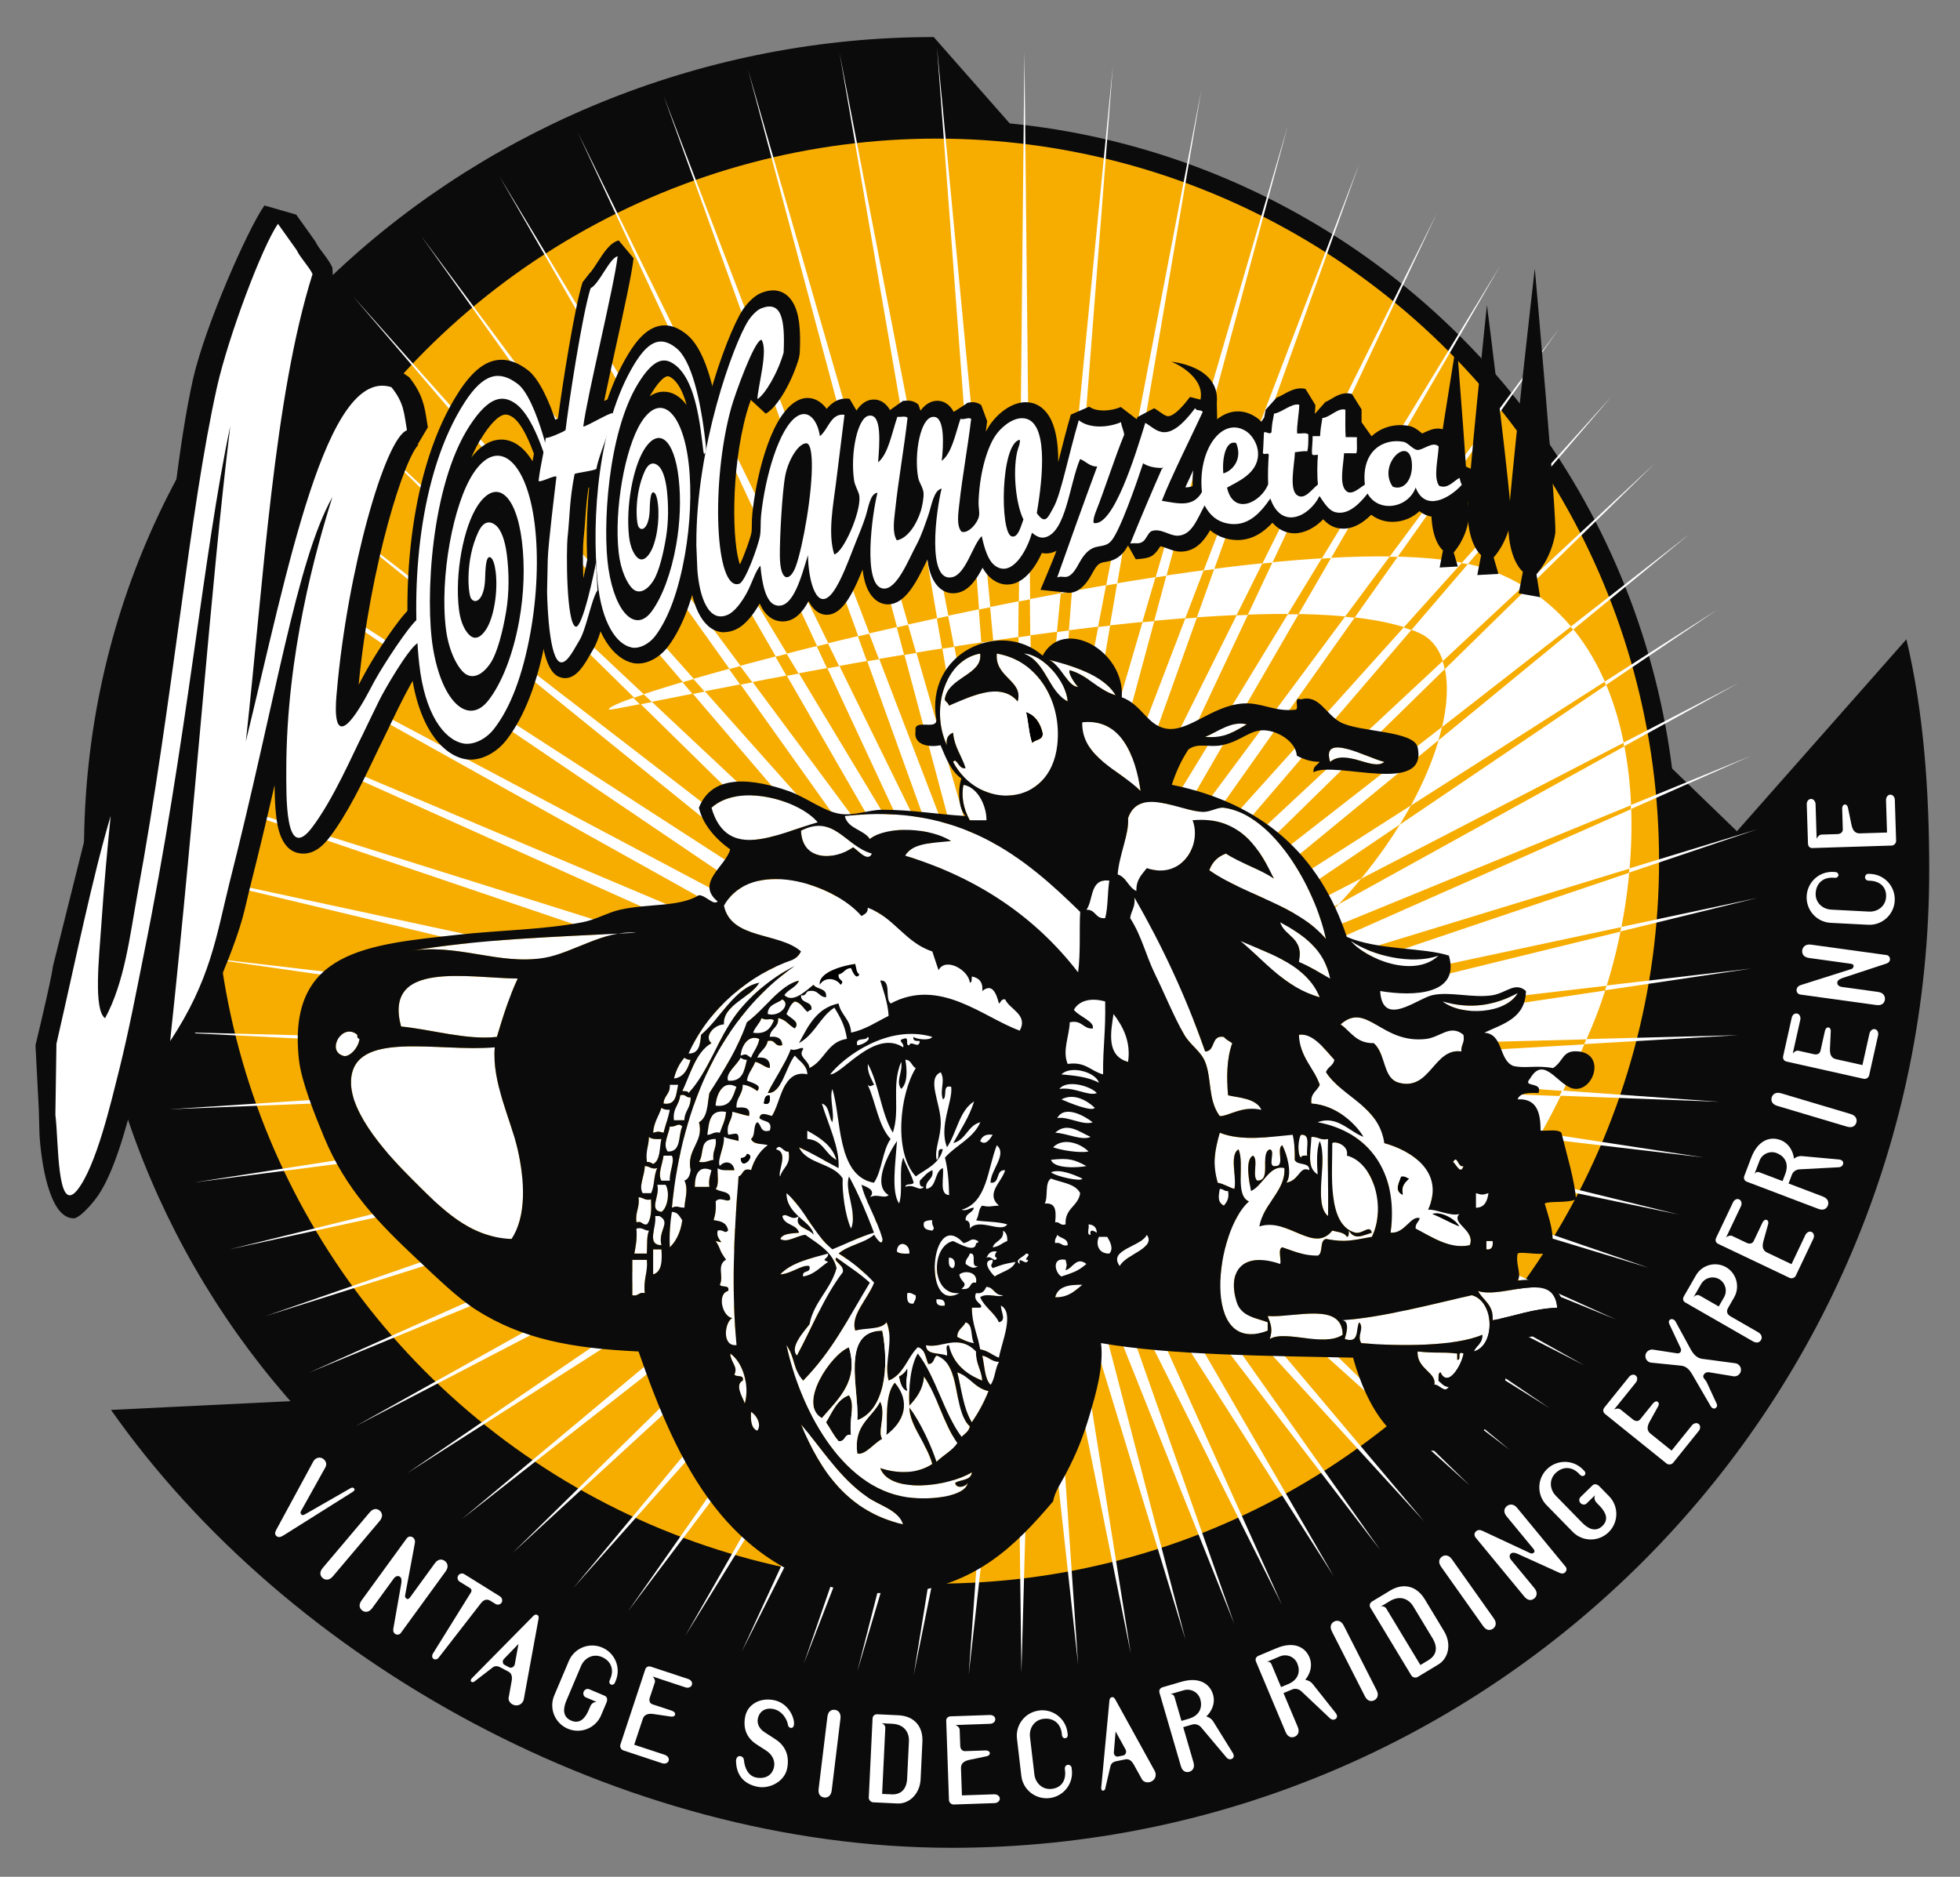 <?xml version="1.0" encoding="UTF-8"?> <svg xmlns="http://www.w3.org/2000/svg" id="Livello_1" data-name="Livello 1" viewBox="0 0 625.33 598.75"><rect x="0" y="0" width="625.33" height="598.75" fill="#808080" stroke="none"/><defs><style> .cls-1, .cls-2, .cls-3, .cls-4, .cls-5, .cls-6 { stroke-width: 0px; } .cls-1, .cls-3, .cls-5 { fill-rule: evenodd; } .cls-1, .cls-6 { fill: #0b0b0b; } .cls-2 { fill: #f7ac00; } .cls-3, .cls-4 { fill: #fff; } .cls-5 { fill: #000; } </style></defs><g><circle class="cls-6" cx="298.82" cy="274.72" r="236.5"></circle><path class="cls-6" d="M608.23,203.96c5.57,23.33,7.28,48.66,7.28,73.69,0,172.23-139.62,311.85-311.85,311.85-105.61,0-211.83-59.38-268.24-139.7l122.99-6,370.48-149.99,79.34-89.85Z"></path><path class="cls-6" d="M330.9,49.32l226.49,218.99c0,143.87-126.2,266.91-270.07,266.91S28.62,418.58,26.82,274.72C24.92,122.82,154.03,11.82,297.9,11.82l33,37.5Z"></path><circle class="cls-2" cx="298.82" cy="274.72" r="230.5"></circle></g><path class="cls-4" d="M347.67,340.24c12.65-7.12,28.72-11.95,42.64-21.02,66-43,84.04-106.94,62.93-117.07-48.5-23.26-258.5,25.61-258.98,24.22-1.72-5.24,225.39-65.98,282.05-44.15,54.07,20.83,50.74,100.41,31.1,146.48-14.73,34.47-23.67,48.72-46.1,72.52l-53.33-26.67-60.31-34.31Z"></path><polygon class="cls-4" points="326.84 16.52 329.58 279.92 355.07 20.96 334.95 280.41 383.3 28.58 340.25 281.37 410.9 40 345.45 282.8 433.74 52.05 350.5 284.7 458.48 67.91 355.36 287.04 478.75 84.59 359.99 289.8 497.5 104.71 364.35 292.97 514.31 126.28 368.41 296.52 527.95 147.85 372.13 300.42 539.05 170.37 375.5 304.64 547.94 194.48 378.47 309.14 554.6 217.95 381.02 313.88 558.72 241.11 383.14 318.84 560.63 264.58 384.81 323.97 560.63 286.47 386.01 329.23 558.72 308.99 386.73 334.57 554.6 330.24 386.97 339.96 548.57 351.5 386.73 345.34 543.49 369.26 386.01 350.69 535.58 387.47 384.81 355.95 526.05 404.47 383.14 361.07 515.58 420.96 381.02 366.03 505.43 435.56 378.47 370.78 494.33 449.2 376.4 375.55 481.64 462.52 372.13 379.5 468.95 473.94 368.41 383.39 454.36 485.36 364.35 386.94 440.4 494.56 360.13 389.83 425.49 502.81 355.36 392.88 409 512.01 350.5 395.22 393.77 518.03 345.45 397.11 378.23 523.11 340.25 398.55 360.78 527.55 334.95 399.51 343.97 531.04 329.58 399.99 325.88 533.58 324.18 399.99 309.07 534.21 318.81 399.51 291.5 534.42 313.51 398.55 273.52 533.22 308.31 397.11 256.43 530.82 303.26 395.22 236.65 526.92 298.4 392.88 218.66 521.83 293.77 390.11 200.38 514.03 289.41 386.94 182.99 506.54 285.35 383.39 163.51 495.45 281.62 379.5 147.32 484.66 278.26 375.28 129.94 469.97 275.29 370.78 113.45 454.98 272.74 366.03 98.65 437.89 270.62 361.07 84.65 419.89 268.95 355.95 73.31 398.55 267.75 350.69 61.98 377.22 267.03 345.34 53.98 353.89 266.78 339.96 53.32 329.22 267.03 334.57 60.82 304.97 267.75 329.23 40.32 274.72 268.95 323.97 42.65 247.22 270.62 318.84 47.31 218.55 272.74 313.88 55.31 192.55 275.29 309.14 64.65 166.55 278.26 304.64 98.32 159.05 281.62 300.42 110.82 132.72 285.35 296.52 112.65 94.55 289.41 292.97 134.32 75.22 293.77 289.8 159.32 56.22 298.4 287.04 184.32 42.22 303.26 284.7 211.69 30.48 308.31 282.8 238.65 22.23 313.51 281.37 267.84 16.84 318.81 280.41 298.92 14.94 324.18 279.92 326.84 16.52"></polygon><g><path class="cls-2" d="M204.19,224.73c1.18-.23,2.45-.48,3.81-.76l-2.6-2.45c-1.19.4-2.3.78-3.32,1.14l2.11,2.07Z"></path><path class="cls-2" d="M236.16,218.43c1.27-.24,2.55-.49,3.86-.74l-3.86-5.19c-1.2.32-2.38.65-3.54.96l3.54,4.97Z"></path><path class="cls-2" d="M220.95,221.4c1.25-.25,2.54-.5,3.85-.76l-3.55-3.99c-1.2.35-2.36.69-3.49,1.02l3.19,3.73Z"></path><path class="cls-2" d="M312.29,194.46l.79,10.57c1.27-.19,2.55-.38,3.82-.57l-1.02-10.74c-1.2.24-2.4.49-3.59.74Z"></path><path class="cls-2" d="M328.57,191.2c-1.19.23-2.39.46-3.58.7l-.11,11.41c1.27-.18,2.54-.36,3.82-.53l-.12-11.58Z"></path><path class="cls-2" d="M298.9,197.3l1.67,9.67c1.27-.2,2.55-.4,3.83-.6l-1.9-9.84c-1.2.26-2.4.52-3.59.78Z"></path><path class="cls-2" d="M520.31,256.91l-104.63,42.85c-3.79,3.43-7.83,6.81-12.12,10.11l116.79-51.71c-.01-.42-.02-.84-.04-1.25Z"></path><path class="cls-2" d="M288.46,208.95c1.27-.21,2.55-.43,3.84-.64l-2.59-8.98c-1.2.27-2.4.54-3.6.81l2.35,8.8Z"></path><path class="cls-2" d="M519.84,277.13l-122.76,37.53c-2.22,1.58-4.5,3.13-6.85,4.66-13.92,9.07-27.14,17.07-39.79,24.2l33.52,23.85,80.52,32.87c.44-.54.89-1.09,1.33-1.64l-82.75-37.42,90.4,27.45c.41-.56.82-1.11,1.23-1.67l-89.97-30.91,97.25,20.33c.37-.56.73-1.13,1.1-1.7l-97.14-23.89,104.24,12.29c.33-.56.65-1.13.98-1.69l-104.5-15.94,110.86,4.21c.28-.55.57-1.09.85-1.64l-111.47-7.96,118.51-6.87c.24-.53.47-1.07.7-1.6l-119.45,3.08,125.42-18.66c.16-.51.32-1.01.48-1.53l-126.63,14.84,131.03-32.09c.1-.48.19-.96.28-1.44l-132.51,28.27,135-45.6c.04-.45.08-.9.12-1.34Z"></path><path class="cls-2" d="M250.93,215.62c1.27-.24,2.56-.48,3.86-.72l-3.79-6.3c-1.2.31-2.4.61-3.58.92l3.51,6.1Z"></path><path class="cls-2" d="M263.88,213.23c1.27-.23,2.56-.46,3.85-.69l-3.55-7.23c-1.21.29-2.4.59-3.59.88l3.28,7.04Z"></path><path class="cls-2" d="M276.59,210.98c1.27-.22,2.55-.44,3.84-.66l-3.12-8.14c-1.2.28-2.4.56-3.59.84l2.87,7.96Z"></path><path class="cls-2" d="M460.26,210.96c.26.81.49,1.65.67,2.54l26.25-25.7c-.41-.26-.82-.52-1.24-.77l-25.68,23.93Z"></path><path class="cls-2" d="M350.32,200.03c1.27-.15,2.53-.29,3.79-.43l2.29-13.42c-1.18.2-2.36.39-3.53.6l-2.55,13.26Z"></path><path class="cls-2" d="M364.45,198.52c1.26-.12,2.51-.24,3.76-.36l3.9-14.47c-1.16.17-2.31.35-3.48.52l-4.19,14.3Z"></path><path class="cls-2" d="M378.12,197.32c1.24-.1,2.47-.19,3.7-.27l5.54-15.47c-1.12.14-2.25.29-3.38.44l-5.85,15.3Z"></path><path class="cls-2" d="M386.94,369.49l28.59,20.35,40.27,20.55c.48-.53.95-1.08,1.43-1.61l-70.28-39.28Z"></path><path class="cls-2" d="M394.49,196.32c1.21-.05,2.41-.1,3.59-.14l7.86-16.71c-1.07.1-2.14.21-3.22.32l-8.23,16.53Z"></path><path class="cls-2" d="M337.21,201.64c1.27-.16,2.54-.33,3.81-.49l.97-12.47c-1.19.22-2.38.43-3.57.65l-1.21,12.3Z"></path><path class="cls-2" d="M450.11,257.02c-1.1,2.01-2.28,4.04-3.54,6.08l65.81-44.53c-.15-.35-.31-.7-.46-1.05l-61.81,39.49Z"></path><path class="cls-2" d="M460.03,231.98c-.32,1.37-.68,2.77-1.1,4.2l42.98-35.28c-.26-.32-.51-.63-.78-.94l-41.1,32.02Z"></path><path class="cls-2" d="M434.26,280.32c-2.23,2.72-4.6,5.43-7.11,8.13l91.03-50.31c-.07-.39-.16-.77-.23-1.15l-83.69,43.33Z"></path><path class="cls-2" d="M410.85,195.97c1.15,0,2.28.02,3.4.03l10.39-17.96c-.98.05-1.98.11-2.98.17l-10.82,17.75Z"></path><path class="cls-2" d="M429.11,196.76c1.04.1,2.06.2,3.06.31l13.72-19.4c-.84-.02-1.7-.04-2.56-.05l-14.22,19.14Z"></path><path class="cls-2" d="M447.84,200.18c.84.27,1.65.55,2.42.84l18.01-21.01c-.63-.14-1.28-.27-1.93-.39l-18.5,20.56Z"></path></g><g><path class="cls-6" d="M459.32,181.05l1.05-5.46s-3.42-2.56-3.68-11.23c-.17-5.69,8.03-55.12,8.03-55.12,0,0,4.34,53.49,3.81,56.73-1.05,6.41-4.74,10.27-4.74,10.27l1.32,4.49-5.79.32Z"></path><path class="cls-6" d="M471.32,183.47l1.23-6.36s-3.99-2.99-4.3-13.1c-.2-6.62,6.15-66.69,6.15-66.69,0,0,8.28,64.79,7.66,68.56-1.23,7.48-5.52,11.97-5.52,11.97l1.53,5.24-6.76.37Z"></path><path class="cls-6" d="M484.54,189.29l1.33-6.9s-4.32-3.25-4.66-14.2c-.21-7.19,8.46-82.5,8.46-82.5,0,0,7.19,80.44,6.52,84.53-1.33,8.11-5.99,12.98-5.99,12.98l1.16,7.31-6.82-1.22Z"></path></g><g id="MkAWxw"><g><path class="cls-3" d="M326.68,208.51c6.35.33,13.53,9.02,13.96,15.28-6.3-3.44-6.89-12.61-13.96-15.28Z"></path><path class="cls-5" d="M327.34,227.12c2.92,1.07,4.56,3.41,5.32,6.65.32,2.54-2.35,2.08-3.32,3.32-1.11-2.87-1.19-6.79-1.99-9.97Z"></path><path class="cls-3" d="M363.9,252.37c-6.46-6.63-18.93-10.73-18.61-21.93,12.28-1.39,16.95,10.5,18.61,21.93Z"></path><path class="cls-3" d="M397.79,231.1c-3.69,2.07-6.97,4.55-13.29,3.99,3.97-1.6,8.58-5.25,13.29-3.99Z"></path><path class="cls-3" d="M441.66,243.07c-3.61,3.09-12.16-4.36-17.28,0-3.03-9.69,11.79-1.31,17.28,0Z"></path><path class="cls-3" d="M307.41,250.38c4.96.89,7.45,7.5,7.31,11.3h-5.32c-2-3.58-2.82-7.75-1.99-11.3Z"></path><path class="cls-3" d="M260.88,262.34c-13.14,3.7-28.89,12.65-33.89-4.65,8.91-8.05,28.04-2.38,33.89,4.65Z"></path><path class="cls-3" d="M423.05,299.56c-8.96-10.75-25.56-13.87-37.22-21.93.95-2.6,2.72-4.37,5.32-5.32,4.67,3.09,10.65,4.85,15.29,7.98-4-8.19-10.01-20.12-25.92-18.61,3.02,8.18-3.68,19.02-14.62,15.28-1.54,2.01-3.45,3.64-3.32,7.31-2.58-1.19-3.16-4.38-5.98-5.32.51-6.32,3.7-12.89,3.32-17.94,3.48-10.22,16.65-2.19,23.93-1.99,2.33.06,4.78-1.58,6.65-1.33,15.67,2.08,29.02,25.41,32.57,41.87Z"></path><path class="cls-3" d="M343.96,310.2c-13.41-17.38-31.58-30.01-55.16-37.22,2.31-4.12,8.82-4.03,14.62-4.65-6.18-4.12-20.16-5.1-25.92-.67-2.01-3.08-6.99-3.2-7.97-7.31,36.9-4.27,57.49,13.36,75.1,30.57-.34,5.1.2,12.95-.67,19.28Z"></path><path class="cls-3" d="M278.16,272.31c-1.24,2.92-4.44-1.08-5.98-2-6.19,4.33-16.29,4.35-16.62-5.32,10.6-5.4,14.16,4.96,22.6,7.31Z"></path><path class="cls-3" d="M353.93,280.95c-.63,3.8-.38,8.48-1.33,11.96-3.23.35-2.93-2.83-5.98-2.66,2.32-3.21.98-10.09,7.31-9.3Z"></path><path class="cls-3" d="M361.9,286.27c8.74,15.19,16.4,31.46,22.6,49.18,3.46-.08,1.71-5.38,5.98-4.65.65.9,1.77,1.33,2.66,2-1.79,4.87-1.83,11.1-1.33,16.61,2.87.77,8.97.84,10.63,4.65-6.11-1.45-10.67,2.17-13.29,1.99-3.82-5.21-2.5-11.88-4.65-17.28-1.38-3.45-4.71-5.32-6.65-8.64-3.21-5.5-6.53-13.68-9.3-19.27-2.96-5.97-4.25-12.18-7.97-17.95.28-2.38,1.77-3.55,1.33-6.65Z"></path><path class="cls-3" d="M408.43,294.24c7.34,3.96,14.06,8.54,15.95,17.95-3.3-1.79-6.36-3.83-9.97-5.32,1.65-7.85-4.47-7.94-5.98-12.63Z"></path><path class="cls-3" d="M203.06,297.57c-10.46-.88-20.03,6.36-29.24,7.98-14.68,2.58-28.31-4.95-43.87-1.99,22.93-3.97,46.7-4.63,73.11-5.99Z"></path><path class="cls-3" d="M395.8,300.23c10.05,4.35,21.06,7.74,25.26,17.95-11.16-3.24-17.4-11.41-25.26-17.95Z"></path><path class="cls-3" d="M431.03,300.23c6.73,4.61,19.32,7.72,27.92,4.65-7.73,7.31-23.06,1.1-27.92-4.65Z"></path><path class="cls-3" d="M165.17,312.19c-2.69,5.73-4.71,12.13-6.65,18.61-9.75,1.07-20.66-2.35-30.57-3.32-5.66-21.15,21.04-15.49,37.22-15.29Z"></path><path class="cls-3" d="M484.2,316.84c-3.66,6.59-17.79,7.49-23.93,2.66,9.23,2.64,16.74,1.15,23.93-2.66Z"></path><path class="cls-3" d="M249.58,318.84c2.83,1.42-.75,5.77-4.65,4.65.01-3.09,2.96-3.24,4.65-4.65Z"></path><path class="cls-3" d="M355.26,323.49c3.11,4.07,5.59,8.91,4.65,15.29-7.06-2-5.5-9.5-4.65-15.29Z"></path><path class="cls-3" d="M466.92,330.13c.51,2.5-.81,3.18-.66,5.32-8.8-1.28-9.93,12.7-19.94,9.97-5.16-1.41-3.98-8.81-7.97-12.63-5.66.12-7.34-3.74-10.63-5.98,8.4-7.44,13.02,6.3,27.25,4.65,4.64-.54,7.76-4.82,11.96-1.33Z"></path><path class="cls-3" d="M242.94,324.82c2.02.99,2.58-.22,3.99.66-1.03,2.51-2.51,4.57-6.65,3.99.62-1.82,2.04-2.83,2.66-4.65Z"></path><path class="cls-3" d="M114,330.13c-.11.77.15,1.18.67,1.33-.22,2.91-3.52,6.21-5.32,5.32-5.31-1.75,0-10.67,4.65-6.65Z"></path><path class="cls-3" d="M242.27,331.46c-.42,2.46-1.87,3.89-2.66,5.98-1.57-.97-1.24-1.4-3.32-.67.34-3.48,2.67-6.81,5.98-5.32Z"></path><path class="cls-3" d="M157.86,334.12c-.97,11.12,5.13,23.01,7.31,32.57,2.31,10.14,2.82,21.48-1.99,28.58-13.57-.61-22.05-9.43-31.9-19.28-6.77-6.77-19.75-20.5-19.27-31.24.72-16.41,27.77-9.03,45.86-10.63Z"></path><path class="cls-3" d="M218.35,337.44c.53.35,1.08.69,1.99.66-.91,2.85-2,5.53-5.32,5.98.64-2.68,1.78-4.87,3.32-6.65Z"></path><path class="cls-3" d="M236.29,337.44c.54.35,1.08.69,1.99.66-.77,3.44-1.37,7.05-5.98,6.65-.96-2.34,2.81-4.97,3.99-7.31Z"></path><path class="cls-3" d="M350.61,345.42c-3.62-1.96-8.34-2.32-11.96-2.66,3-3.02,11.02-.69,11.96,2.66Z"></path><path class="cls-3" d="M213.69,346.09h2.66c-.64,2.9-.49,6.6-4.65,5.98.09-2.56,2.25-3.07,1.99-5.98Z"></path><path class="cls-3" d="M234.96,346.75c-1.14,3.07-1.81,6.61-6.65,5.98.21-3.73,2.44-8.41,6.65-5.98Z"></path><path class="cls-3" d="M349.94,348.74c-2.83,1.04-7.21-2.08-11.96-1.33,2.56-3.25,10.33-.72,11.96,1.33Z"></path><path class="cls-3" d="M217.02,349.41c1.88-.55,1.72.94,3.32.66.18,3.28-1.94,4.26-1.99,7.31h-3.32c-.49-3.81,1.75-4.9,1.99-7.98Z"></path><path class="cls-5" d="M245.59,349.41c.19,1.73.23,3.33-1.99,2.66.28-1.27.24-2.86,1.99-2.66Z"></path><path class="cls-3" d="M349.28,353.4c-.72,1.42-8.08-1.52-10.63-2.66,4.21-2.23,8.5.65,10.63,2.66Z"></path><path class="cls-3" d="M211.03,353.4c.59.52,1.5.71,2.66.66-.49,2.61-1.39,4.82-1.99,7.31-2.05-.47-1.28-.47-3.32,0,.2-3.34,1.84-5.25,2.66-7.98Z"></path><path class="cls-3" d="M231.64,354.73c-.18,2.71-1.25,4.51-1.99,6.65-2.03-.48-2.42.68-3.99.66.56-3.87.6-8.26,5.98-7.31Z"></path><path class="cls-3" d="M348.61,358.05c-3.15,1.1-8.08-2.05-11.3-1.33,2.35-4.46,9.08-.48,11.3,1.33Z"></path><path class="cls-3" d="M217.68,359.38c-1.37,2.84-.22,8.2-4.65,7.98-1.72-2.37.39-5.5.66-7.98,2.09.33,2.6-1.45,3.99,0Z"></path><path class="cls-3" d="M347.95,362.7c-2.87,1.3-7.64-1.21-11.3-1.33,3.85-3.51,7.61-.3,11.3,1.33Z"></path><path class="cls-3" d="M257.56,360.71c3.97,2.24,7.84,4.57,9.31,9.3-3.57-1.75-4.27-6.37-9.31-6.65v-2.66Z"></path><path class="cls-3" d="M316.71,362.04c-.79,1.28-2.28,3.63-3.99,1.99.56-1.43,1.64-2.35,3.99-1.99Z"></path><path class="cls-3" d="M415.07,362.04c3.25-.37,1.59,4.17,1.99,6.65-.94-.06-1.88-.11-1.99.66-1.28-1.11-.85-6.13,0-7.31Z"></path><path class="cls-3" d="M207.05,362.7c.79.77,2.35.75,3.99.67-.71,2.83-.26,6.83-2.66,7.98-.53-.35-1.08-.69-1.99-.67-.45-3.33.62-5.14.66-7.98Z"></path><path class="cls-3" d="M418.4,362.7c2.14-.15,2.81,1.18,5.32.67-.25,6.35.17,16.27,0,24.59-4.89-3.98.07-17.79-2.66-23.93-1.2,2.97-.82,8.13-.66,10.63-3.64-2.27-2.13-7.04-1.99-11.96Z"></path><path class="cls-3" d="M228.31,363.37c.47,2.9-1.13,3.74-.66,6.65-1.56.21-2.49,1.05-4.65.67,1.91-2.75-.22-7.27,5.32-7.31Z"></path><path class="cls-3" d="M347.28,367.35c-2.97.62-9.13-.51-11.3-1.33,3.27-3.28,8.79-1.23,11.3,1.33Z"></path><path class="cls-5" d="M238.28,368.02c3.48.56-2.05,6.01-1.99,1.33,1.14.03,1.72-.49,1.99-1.33Z"></path><path class="cls-3" d="M211.7,368.68h2.66c1.03,1.68-.82,5.08-.66,7.97h-2.66c-1.3-1.95.41-5.49.66-7.97Z"></path><path class="cls-3" d="M346.62,372.01c-2.27.48-10.33,1.04-11.3-2,5.8-.67,7.48-.05,11.3,2Z"></path><path class="cls-3" d="M463.59,370.68c1.44-2.45,1.48,1.99,3.32,1.33-.92,2.89-2.3-.49-3.32-1.33Z"></path><path class="cls-3" d="M205.72,372.01c1.57-.02,1.96,1.14,3.99.66-1.17,2.16-.83,5.82-1.99,7.98h-2.66c-1.4-2.22.68-5.7.66-8.64Z"></path><path class="cls-3" d="M226.99,373.33c-.4,1.59-.96,3.03-.67,5.32h-4.65c0-4.02,1.35-7.04,5.32-5.32Z"></path><path class="cls-3" d="M345.29,375.99c0,1.11-8.13-.56-9.97-1.99,2.77-1.19,7.44.79,9.97,1.99Z"></path><path class="cls-5" d="M446.98,375.33c1.39-.28,1.76.46,2.66.66-1.15,1.29-2.73,2.15-1.99,5.32-2.8-1.24-1.51-3.64-.67-5.98Z"></path><path class="cls-3" d="M335.32,375.99c3.32,1.33,7.74,1.57,9.31,4.65-.62,4.26-4.96,4.79-4.65,9.97-1.88.55-1.72-.94-3.32-.66.5-4.64-.31-6.22-3.32-5.98,1.16-2.16-.07-6.72,1.99-7.98Z"></path><path class="cls-3" d="M209.7,377.99h2.66c1.5,2.51.58,7.43-1.33,8.64-4.24-.56-.31-5.25-1.33-8.64Z"></path><path class="cls-3" d="M389.15,379.32c1.19-.08,1.4.81,2.66.66.43,2.43-.45,3.54-1.33,4.65-2.13-1.18-1.68-2.97-1.33-5.32Z"></path><path class="cls-3" d="M470.9,380.65c1.95.6,2.04.6,3.99,0-.38,2.5-1.16,4.6-3.99,4.65v-4.65Z"></path><path class="cls-3" d="M203.72,381.98c1.56-.02,1.96,1.14,3.99.66.13,3.23.15,6.35-1.33,7.97-1.6.27-1.44-1.21-3.32-.66-.46-3.34,1.13-4.63.66-7.98Z"></path><path class="cls-3" d="M214.36,386.63c1.95.04,2.47,1.52,3.32,2.66-.54,4.28-2.37,7.12-3.99,8.64-.2-4.19.1-7.87.66-11.3Z"></path><path class="cls-3" d="M209.04,387.96h1.33c3.88,2.04-.53,4.58.67,9.3-4.95-.13-1.43-5.8-2-9.3Z"></path><path class="cls-3" d="M297.44,389.29c-.39,2.12,1.25,2.05,0,3.32-1.54-.23-3.12-.43-2.66-2.66.59-.52,1.5-.71,2.66-.67Z"></path><path class="cls-3" d="M347.28,390.62c1.69.08,2.58.97,2.66,2.66-.62-.41-2.45-1.55-1.99.66-1.44.11-.3-2.36-.66-3.32Z"></path><path class="cls-3" d="M203.06,391.95c2.03-.48,2.42.68,3.99.66-.75,2.01-.5,3.57-.66,7.31h-3.99c.45-2.43.93-4.83.67-7.98Z"></path><path class="cls-3" d="M320.03,392.61c.99.56,1.43,1.67,1.33,3.32-1.66.55-2.61,1.82-4.65,1.99.67-2.21,3.68-2.08,3.32-5.32Z"></path><path class="cls-3" d="M312.06,395.93c.12.57-.26.63-.66.67-.11,3.24-4.94.39-7.31-.67-7.08,1.52-7.33,17.35,1.99,16.62-12.01,6.75-9.19-27.7,1.33-15.95,2.22-.41,2.27-1.95,4.65-.67Z"></path><path class="cls-3" d="M337.31,393.94c.98,1.23,3.43,1,3.32,3.32-2.03.48-1.96-1.15-3.99-.66-.28-1.39.46-1.76.67-2.66Z"></path><path class="cls-3" d="M365.89,393.94c3.08,4.26-6.86,6.23-8.64,9.97-3.88-5.29,6.82-6.11,8.64-9.97Z"></path><path class="cls-3" d="M350.61,394.6h2.66c.78,1.3,2.18,3.72.67,5.32-3.32.15-4.46-2.9-3.32-5.32Z"></path><path class="cls-3" d="M474.23,395.93h1.99c.19,1.74-.24,2.86-1.99,2.66v-2.66Z"></path><path class="cls-3" d="M290.13,399.92c-1.64.09-3.2.1-3.99-.66.15-3.78,4.26-2.75,3.99.66Z"></path><path class="cls-3" d="M208.38,398.59h2.66c.22,3.76.09,7.18-2.66,7.98v-7.98Z"></path><path class="cls-3" d="M314.72,401.25c.61-1.17,1.24-2.31,3.32-1.99-.46.54-1.03,1.82,0,1.99-.56,1.95-1.67-.86-3.32,0Z"></path><path class="cls-3" d="M264.2,399.92c.12,1.87-2.62,1.67,0,2.66-2.56,1.65-4.37,4.05-7.97,4.65-.5-2.27,2.7-.84,1.99-3.32-2.01-.66-5.88,2.52-9.31,2.66,3.55-3.77,9.53-5.09,15.29-6.65Z"></path><path class="cls-3" d="M302.75,401.25c1.98-.14,2.34,2.37,1.33,3.32-1.45-.1-1.43-1.67-1.33-3.32Z"></path><path class="cls-3" d="M201.73,401.91h4.65c.32,4.09-1.18,6.35-.67,10.63-2.03-.48-1.95,1.15-3.99.66v-11.3Z"></path><path class="cls-3" d="M316.71,401.91c.06,1.81-1.11,1.34,0,2.66,2.89-1.06,3.41-1.32,7.31-1.99-1.13,2.63-4.43,3.11-6.65,4.65-1.17-1.02-4.5-5.2-.67-5.32Z"></path><path class="cls-3" d="M339.97,401.91c.47,2.05.47,1.28,0,3.32,2.23-.51,3.45-4.54,6.65-1.99-2.92,2.49-4.54,2.83-7.98,3.99-2-1.08-3.27-6.18,1.33-5.32Z"></path><path class="cls-3" d="M311.39,409.23c-2.48-.47-.91,2.42-4.65,1.99,2.49-2.03-.36-2.08-.66-4.65,1.97-1.48,6.06-.65,5.32,2.66Z"></path><path class="cls-3" d="M345.29,409.89c-2.3,1.91-4.4,4.01-8.64,3.99.8-3.41,4.32-4.1,8.64-3.99Z"></path><path class="cls-3" d="M496.82,417.2c-7.88.32-13.67,2.72-20.6,3.99.36-5.01-3.04-6.26-4.65-9.31,8.08,2.6,24.3-7.11,25.26,5.32Z"></path><path class="cls-3" d="M289.46,412.55c1.39-.28,1.76.46,2.66.66.28,1.39-.46,1.76-.66,2.66-2.08.3-2.13-1.42-2-3.32Z"></path><path class="cls-3" d="M298.77,414.54c1.74-.19,2.86.24,2.66,1.99-1.74.19-2.86-.24-2.66-1.99Z"></path><path class="cls-3" d="M428.37,425.84c-6.01,4.01-18.2-1.65-23.26,1.33,1.03-3.01.34-4.81-.67-7.31,8.64.6,23.84-4.72,23.93,5.98Z"></path><path class="cls-3" d="M308.07,421.85c2.48.62,1.51,4.69,2.66,6.65-2.09-.35-3.71-1.17-5.32-2,0-2.43,1.89-2.98,2.66-4.65Z"></path><path class="cls-1" d="M281.49,424.51c2.34,11.9.64,25.43-7.98,28.58.72-9.64-5.54-28.52,7.98-28.58Z"></path><path class="cls-3" d="M311.39,431.16c-.1,3.87,1.76,5.78,1.99,9.3-5.18-2.13-9.28-5.35-10.63-11.3-1.44-.11-.3,2.36-.66,3.32-2.25-1.07-6.62-.03-6.65-3.32,5.28,1.07,10.28-3.83,15.95,1.99Z"></path><path class="cls-1" d="M262.21,452.43c-7.82-4.48,2.85-20.39,8.64-22.6,3.27,10.76-3.24,16.29-8.64,22.6Z"></path><path class="cls-3" d="M232.97,431.82c3.89,2.61,6.31,9.99,4.65,15.95-.66-2.04-3.32-5.98-.67-7.31.6-2.14-2.17-.93-2.66-1.99,1.26-2.44-1.19-3.75-1.33-6.65Z"></path><path class="cls-3" d="M313.39,432.49c2.1.34,2.92,1.96,5.32,1.99-1.24,2.09-1.23,5.42-2.66,7.31-1.99-2-1.87-6.11-2.66-9.3Z"></path><path class="cls-1" d="M289.46,443.79c-1.85-.58-2.2-2.67-2.66-4.65,1.17-.6,2.06-1.48,2.66-2.66.4,1.7-.76,3.49,0,7.31Z"></path><path class="cls-3" d="M305.41,437.81c3.98,1.33,5.58,5.06,9.97,5.98-1.42,3.67-3.26,6.93-5.32,9.97-2.64-4.23-3.26-10.48-4.65-15.95Z"></path><path class="cls-1" d="M270.85,445.12c2.13,3,0,7.42.66,12.63-2.35-.36-1.63,2.35-3.99,1.99-1.56-1.76-2.63-4.01-3.99-5.98,2.03-3.29,3.43-7.21,7.31-8.64Z"></path><path class="cls-1" d="M280.82,447.11c2.04,4.12-.95,9.48.66,11.96-2.63,1.31-5.5,5.35-7.98,4.65-1.27-9.24,4.64-11.32,7.31-16.62Z"></path><path class="cls-3" d="M239.61,450.43c1.67.89,3.5,3.99,1.99,5.98-1.94-.72-2.15-3.17-1.99-5.98Z"></path><path class="cls-3" d="M255.56,454.42c6.73,7.8,12.22,17.02,21.27,23.26,3.88,2.68,9.81,4.06,11.3,8.64-17.44-4.04-26.28-16.7-32.57-31.9Z"></path><path class="cls-3" d="M304.08,243.07c1.1-1.7,1.79,2.59,3.99,1.99-1.19-3.91-3.59-6.6-3.99-11.3-1.43.56-2.35,1.64-1.99,3.99-5.46-11.92-.26-27.37,10.63-29.24.89,6.88-10.3,7.42-11.3,14.62.24.87,1.17,1.04,1.33,1.99,6.02-2.42,16.34-8.04,21.93-1.33,1.98-6.64-7.39-7.67-6.65-15.28,13.35,2.23,20.84,15.61,19.28,29.24-2.3,20.05-25.1,20.76-33.23,5.32ZM329.34,237.09c.97-1.24,3.65-.79,3.32-3.32-.75-3.23-2.39-5.58-5.32-6.65.81,3.18.88,7.1,1.99,9.97Z"></path><path class="cls-3" d="M334.66,210.5c6.56,1.64,17.44,4.71,21.27,11.3-5.78-1.75-8.72-6.34-14.62-7.98-.68.73,1.51,4.21,2.66,5.32-3.29-.04-5.44-6.96-9.3-8.64Z"></path><path class="cls-3" d="M280.82,312.85c.46,1.55,2.54,7.19,2.66,11.3-3.89,1.87-7.23,4.29-11.96,5.32-.17-4.26-3.27-5.59-3.99-9.31-6.97,1.45-9.68,7.16-12.63,12.63,4.93-2.61,6.71-8.35,11.3-11.3,1.75,2.9,3.45,5.85,3.99,9.97-6.23.86-7.14,7.04-11.96,9.3-.1-2.46-3.87-3.61-1.99-5.98-.07-1.27-2.22.78-3.99,0-1.36,4.06-5.5,9.97-7.31,13.96,4.52.21,5.73-8.38,8.64-11.96,1.42,1.9,3.81,2.83,3.99,5.98-8.01-1.68-8.51,9.16-11.3,13.29-1.48-.29-3.6-1.53-3.99.66,1.07,1.37,4.35.52,3.32,3.99-3.16.95-2.57-1.87-3.99-2.66-1.47.97-.53,4.35-1.99,5.32.62,1.81,3.35,1.52,5.32,1.99-2.56,1.87-4.3,4.56-5.32,7.97-2.9-.9-2.41,1.58-3.99,2-1.58,19.15-2.25,36.54-.66,53.83-4.79.54-3.8-7.42-1.33-8.64-3.08-.24-5.07-7.67-1.33-8.64.59-2.14-2.17-.93-2.66-1.99,1.34-2.61-1.11-6.23,1.99-7.98-2.54-3.47-1.3-2.72-3.32-5.98,3.95,1.15-.24-.25.66-3.32,2.12-.4,2.06,1.25,3.32,0-.53-2.97-3.02-2.98-4.65-3.32.56-1.66.87-3.56.66-5.98,1.42-1.7,3.71.56,4.65-.66.13-2.78-3.16-2.16-4.65-3.32,1.18-1.26.49-4.39.66-6.65.97,1.03,3.4.59,5.32.67-.31-2.61-2.98-3.28-4.65-1.33-.98-1.9,1.53-5.98,1.33-9.31,1.26.74,3.14.85,4.65,1.33.15-3.28-.96-2.2-3.32-1.99-.73-3.61,1.34-4.42,1.33-7.31,1.86.35,3.45.98,5.32,1.33.61-2.83-1.59-2.84-3.99-2.66-.15-3.25,2.03-4.18,1.99-7.31,1.98.24,3.37,1.06,4.65,1.99,1.74-1.94-1.82-2.6-3.32-3.32.42-2.47,1.87-3.89,2.66-5.98,1.83.38,2.78,1.65,4.65,1.99.21-2.64-1.28-3.6-3.99-3.32.8-2.07,2.87-2.89,3.32-5.31,2.65-.66,2,1.99,4.65,1.33-.09-2.13-1.51-2.92-3.99-2.66.15-2.73,2.93-2.83,2.66-5.98,2.49.39,3.44,2.32,5.32,3.32,1.9-2.23-1.61-3.32-2.66-4.65.79-1.42,1.25-3.18,2.66-3.99,2.03.41,2.67,2.2,3.99,3.32.54-.12.66-.67,1.33-.66.36-3.02-3.54-1.78-3.32-4.65,1.81.48,1.34-1.32,2.66-1.33,2.9-.46,2.96,1.92,5.32,2,.4-3.06-2.95-2.37-3.99-3.99-2.33,1.77-6.57,6.06-9.31,3.32,1.21-1.89,3.78-2.42,4.65-4.65-5.99,1.33-11.08,9.3-16.62,13.29-2.97,8.55-7.49,15.55-11.96,22.6-.64,3.57-.57,7.84-3.32,9.3,1.72,6.14-4.08,8.65-2.66,15.29-.22,1.55-.68,2.87-1.99,3.32,1.37,2.65.21,5.68,0,8.64-2.48-.06-1.9-.75-3.99,0,3.19-33.4,16.39-61.25,39.21-77.1-6.3,3.07-13.62,8.68-18.61,15.29-5.95,7.87-8.8,18.2-15.29,25.26-.11-.78-1.21-.56-1.99-.67,2.19-4.15,4.02-12.25,9.31-15.28-2.48-2.01.67-5.81,3.99-5.98-.43-6.17,8.33-8.37,11.3-13.29-7.73,1.39-12.47,11.43-18.61,16.62-.27,3.05-.62,6.03-3.99,5.98,6.34-14.26,19.53-25.22,33.23-29.91,1.17-.6,2.06-1.49,2.66-2.66-6.9-6.17-22.39-3.75-24.59-14.62,8.68-15.41,34.98-7.05,43.87,3.32.97-.58,2.11-1,2-2.66,8.43,3.09,11.93,11.11,20.6,13.96.64,2.02,1.34,3.97,1.99,5.98,2.24-4.35,9.72.04,9.97,3.99.78-.11.56-1.21.66-1.99,2.21.44,3.61,1.71,3.32,4.65,3.18-2.64,4.47.78,5.32,3.99.67-.43.69-1.53,1.99-1.33,1.36,3.2,7.41,4.82,4.65,9.97-11.63-4.18-25.42-17.11-41.21-8.64-2-1.54.44-7.53-3.32-7.31ZM243.6,352.07c2.22.67,2.18-.92,1.99-2.66-1.75-.2-1.71,1.39-1.99,2.66ZM261.55,314.18c1.45-2.57,5.15-2.27,6.65,0,1.63-1.57-.99-1.24-.67-3.32,1.73-.27,2-1.98,3.99-2,.35.84,1.62,4.04,2.66,2-.99-.56-.96-2.14-1.33-3.32-3.36.37-11.92,2.55-11.3,6.65ZM236.29,369.35c-.05,4.68,5.47-.77,1.99-1.33-.27.83-.86,1.36-1.99,1.33Z"></path><path class="cls-3" d="M352.6,319.5c.17,10.65-.74,13.81-.66,23.26-3.9-.98-5.58-4.17-11.3-3.32-1.78-4.28.52-8.87.66-13.29,3.97-.87,4.11,2.1,7.31,2,.83-2.19-4.48-3.92-5.98-5.98,1.29-2.41,4.59-4.14,9.97-2.66Z"></path><path class="cls-3" d="M264.87,342.76c4.4-5.59,18.44-16.12,32.57-11.96-.74,1.33-5.14.76-5.98,0-.31,1.42.95,1.27,1.99,1.33-.2,2.82-2.79-.43-3.32,1.33-1.59.26.37-3.03-1.99-1.99-1.99.44.63,1.42,0,2.66-9.09-5.95-19.65,8.88-23.26,8.64Z"></path><path class="cls-3" d="M468.91,397.26c-6.4,1.44-12.56-2.88-17.28-5.32-.1-1.65,1.04-2.06,1.33-3.32-3.02-.83-4.65,4.96-9.31,4.65,2.65-19.53-7.14-32.26-23.26-35.23,6.15-2.37,10.19,3.09,14.62,4.65-2.4-4.03-8.51-10.09-16.62-10.63-.43-3.31,1.84-3.92,2.66-5.98-1.93-5.6-6.34-8.73-6.65-15.95,4.54-.66,8.39,4.82,11.3,7.98-.26,1.95-2.18,2.25-2.66,3.99,5.52,8.22,16.83,10.64,18.61,22.6,8.62,2.36,19.42,9.2,13.96,21.27,2.09-.41,7.36,2.25,9.97,1.33-2.81,3.08,5.27,5.18,3.32,9.97ZM456.95,387.29c3.01,1.2,5.63,2.79,8.64,3.99-1.27-2.51-6.09-4.97-8.64-3.99ZM447.64,381.31c-.73-3.17.85-4.03,1.99-5.32-.9-.21-1.27-.95-2.66-.66-.85,2.34-2.14,4.74.67,5.98Z"></path><path class="cls-5" d="M465.59,391.28c-3.01-1.2-5.63-2.79-8.64-3.99,2.56-.98,7.37,1.48,8.64,3.99Z"></path><path class="cls-3" d="M276.83,330.8c1.36.77-1.73,2.65-3.32,2.66-.79-2.79,2.8-1.19,3.32-2.66Z"></path><path class="cls-3" d="M276.83,339.44c3.58,6.39,4.18,15.75,7.98,21.93,2.47-7.44-.59-14.88,2.66-22.6.59,3.33-1.86,6.13,0,8.64,2.2-1.82,1.84-6.55,1.33-9.3,1.95.04,1.96,2.03,3.32,2.66-5.12,8.38-7.13,26.81,0,34.56,3.34-2.42,7.55-3.97,8.64-8.64-2.41-.64-.68,2.87-1.99,3.32-.72-3.46,1.39-7.15,1.33-11.96-.08-6.19-4.62-14,0-15.95,1.57,2.98-.42,5.39.67,8.64,1.6-.62-.4-4.84,2.66-3.99.61,4.52-4.04,12.65-1.33,19.27,3.13-4.62,3.86-11.65,8.64-14.62-1.57,5.07-4.31,8.99-6.65,13.29,4.09-1,4.58-5.61,8.64-6.65-2.3,5.23-7.78,7.29-11.3,11.3.91,3.53,1.25,7.61,1.33,11.96-3.28-.26-1.55-5.54-1.99-8.64-2.83,1.16-1.78,6.19-5.32,6.65-.37-3.03,2.5-2.81,1.99-5.98-1.74.7-2.77,2.11-3.99,3.32-.23,1.33.14,2.08,1.33,2-1.67,1.73-3.02-1.08-5.98,0,.1-1.23,2.25-.41,2.66-1.33-.86-2.91-2.34-5.19-3.32-7.98-1.55,3.77.02,10.65-1.33,14.62-2.55-3.63-1.14-12.94-.67-19.94-2.48,3.55-8.24,14.05-2.66,17.28-1.55,1.28-3.58-.58-5.98.67,2.09-2.29-1.12-3.3-2.66-3.99.82,4.5,5.06,11.33,6.65,17.28.12,2.91-2.25-.62-2.66-1.33-3.06,2.7-8.2,3.33-11.3,5.98,4.19,2.67,8.03,5.71,11.3,9.3-1.95,5.24-7.64,10.43-5.98,15.29,3.31-.9,8.21-.21,9.97-2.66,2.46,5.9-.91,12.55.66,18.61,4.77-1.88,5.94-7.35,9.3-10.63,2.32.57,2.49,3.28,3.32,5.32,1.88.1,1.67-1.88,2.66-2.66,8.15,2.92,4.92,17.23,10.63,22.6-.35,1.65-1.62,2.37-2.66,3.32-5.75-7.77-8.09-18.94-13.96-26.58-2.35,3.85-3,11.17-2.66,16.62,2.23-2.42,4.28-5.02,4.65-9.3,4.31,6.33,6.24,15.03,10.63,21.27-1.71,2.5-4.53,3.89-6.65,5.98-1.51-4.65-5.01-12.59-8.64-17.28.11,5.66,5.61,11.66,7.31,17.95-4.63,3.11-10.81,3.24-16.61,1.33,3.03,8.29,21.68,5.97,29.24,1.33-.25,2.63-3.47,2.29-5.32,3.32.19,2.11,3.51,1.33,3.99,0-.58,4.28-11.49,5.74-19.28,4.65-21.52-3.01-34.42-29.22-38.55-48.52,2.82,3.92,1.99,7.64,5.32,11.3,9.37-9.58,14.23-19.58,21.27-31.24-3.24-2.96-7.04-5.37-10.63-7.98-1.39,1,2.55,2.28,2,4.65-5.96,7.77-9.81,17.66-14.62,26.59-2.46-2.59,2.1-7.52,3.99-9.97,1.47-7.39,6.75-10.97,8.64-17.94-1.23-5.05-5.42-7.42-9.97-10.63-2.67.27-5.77,2.71-7.98,1.33.83-1.83,3.6-1.72,5.98-1.99-.74-2.81-4.79-2.31-5.32-5.32,1.54-1.21,2.83,1.85,5.32,0-1.92,3.58,3.15,3.84,4.65,5.98-.44-4.22-8.74-6.32-8.64-13.29,5.79,5.07,8.64,13.07,14.62,17.94,4.44-1.76,8.49-3.92,13.29-5.32-2.39-6.25-4.92-12.36-7.98-17.94-1.57,4.32,2.78,11.72.66,16.62-1.88-3.96-2.92-12.03-2.66-15.95-2.99-4.98-11.42-4.53-13.96-9.97,4.45,1.98,8.41,4.45,12.63,6.65.45-6.43-3.42-14.29-5.32-20.6,2.42.68,2.1,4.1,3.32,5.98.79-2.83-.98-7.71,0-10.63,3,9.05,1.25,27.77,13.29,29.91,2.61-3.82,2.66-10.19,5.32-13.96-3.97-4.23-4.69-11.7-7.31-17.28.87.8,1.04.26,1.99,0-.88-2-2.15-3.61-1.99-6.65ZM289.46,436.48c-.6,1.17-1.48,2.06-2.66,2.66.45,1.98.81,4.07,2.66,4.65-.76-3.82.4-5.61,0-7.31ZM273.51,453.09c8.61-3.15,10.32-16.67,7.98-28.58-13.52.06-7.25,18.94-7.98,28.58ZM263.54,453.76c1.35,1.97,2.42,4.22,3.99,5.98,2.35.36,1.63-2.35,3.99-1.99-.66-5.21,1.47-9.63-.66-12.63-3.89,1.43-5.28,5.36-7.31,8.64ZM270.85,429.83c-5.79,2.2-16.46,18.12-8.64,22.6,5.4-6.31,11.91-11.84,8.64-22.6ZM282.81,457.74c5.53-4.08,7.94-10.47,2.66-16.62-3.38,4.03-2.21,12.66-2.66,16.62ZM273.51,463.73c2.48.7,5.35-3.34,7.98-4.65-1.62-2.48,1.37-7.84-.66-11.96-2.68,5.3-8.58,7.37-7.31,16.62Z"></path><path class="cls-3" d="M247.59,366.69c1.26-2.26,2.33,1.14,3.99.66.85,4.4-1.96,5.13-2.66,7.98-1-1.21,2.9-7.82-1.33-8.64Z"></path><path class="cls-3" d="M425.04,392.61c1.73.49,3.9.53,4.65,1.99.78-.11.56-1.21.66-1.99,1.8,3.05,4.12,1.67,7.31.66-.75-2.73-2.85.52-5.32,0-9.13-2.53-7.22-19.18-7.31-28.58,1.06-.8,5.38.8,4.65,3.99,8.66,2.25,12.55,16.7,7.98,25.92-6.36,1.1-8.31,1.86-14.62.67-2.21.45-.75,4.57-2.66,5.32-4.68.02-7.8-1.51-11.3-2.66-1.5.5-.26,3.73-.66,5.32-11.25-3.89-17.03,1.48-13.96,11.96,1.45,4.97,6.36,5.19,9.97,6.65v2.66c-21.68,8.33-16.66-31.93-5.98-41.21-4.63-2.01-1.33-11.96-3.32-16.62-2.98,1.68-.53,8.77-1.33,12.63-1.85-.58-3.28-1.59-5.32-1.99-1.77-6.36-.89-10.31.66-15.95,7,2.81,15.99,1.32,23.26.66.38,1.63.74,4.27.66,7.97.66,2,4.76.56,4.65,3.32-3.21-1.53-3.1,3.28-7.31,3.99,1.92-2.78.31-8.84-1.33-11.96-1.94.94.84,6.6-2,6.65-3.11.67.12-4.99-1.99-5.32-3.32,1.33.78,10.08-3.99,9.97-1.74-1.36.47-6.67-1.33-7.97-2.75,1.25-1.11,8.88-.66,11.3,3.85-1.78,5.96-8.53,10.63-7.31.64,6.91-6.71,11.41-7.98,18.61,9.19-2.97,17.33,8.79,23.26,1.33Z"></path><path class="cls-3" d="M308.07,403.24c-.1-1.65,1.04-2.06,1.33-3.32,2.61-.4-.17,4.6,2.66,3.99-1.41,1.08-2.47.36-3.99-.67Z"></path><path class="cls-3" d="M327.34,399.92c2.35.07-1.41,2.2.67,1.99-.42,2.42-3.36-1.79-2.66,1.33-2.07-1.27,1.55-2.38,1.99-3.32Z"></path><path class="cls-3" d="M312.72,413.88c1.41,3.24,4.52,4.79,5.98,7.98,2.6-.63.57-3.35.66-5.32,4.39,2.39.22,11.65-.66,16.62-2.09-.79-3.52-2.24-5.98-2.66-.75-4.56-2.62-8.01-2.66-13.29h2.66c1.57-.97-2.62-1.76-1.33-4.65,2.09.32,2.71-.83,3.32-1.99,2.53.13,2.52,2.79,5.32,2.66-.98,1.01-5.39-.92-7.31.67Z"></path><path class="cls-1" d="M285.47,441.13c5.28,6.15,2.87,12.54-2.66,16.62.45-3.95-.72-12.59,2.66-16.62Z"></path><path class="cls-5" d="M272.85,307.54c.37,1.18.34,2.76,1.33,3.32-1.04,2.04-2.31-1.16-2.66-2-1.98.01-2.26,1.73-3.99,2-.33,2.08,2.29,1.75.67,3.32-1.5-2.27-5.2-2.57-6.65,0-.62-4.1,7.94-6.27,11.3-6.65Z"></path><path class="cls-3" d="M318.04,365.36c3.44,2.96-2.09,7.97-1.99,11.96,3.19.31,1.46-4.3,4.65-3.99-1.23,3.98-6.35,7.4-1.99,11.3-3.03.1-2.61.55-5.32,0-1.29.93-.99,3.44-1.99,4.65,1.84.52,6.81.31,9.97,1.33-1.92,2.88-8.96-2.23-11.96,1.33.19-1.51-.16-2.5-1.33-2.66-.12-2.33,2.24-2.19,2.66-3.99-1.56-.02-1.96,1.14-3.99.66,8.28-2.35,8.28-12.99,11.3-20.6Z"></path><path class="cls-3" d="M470.24,431.16c.72-1.94,2.81-2.5,2.66-5.32-8.65,3.73-26.42,3.7-38.55,2.66-1.59-2.21,1.06-4.57-.66-6.65-1.31,2.01.31,6.95-4.65,5.32.44-1.51,1.72-5.57-.67-5.98,12.9-.94,28.14-5.02,41.21-7.98,7.15,1.82,7.73,15.89.67,17.95Z"></path><path class="cls-3" d="M452.29,431.16c6.58.69,7.02.04,12.63.66v1.99c1.59.26-.37-3.03,1.99-1.99-.34,3.18-4.9,11.37-7.31,5.98-.9.21-.55,1.66-.66,2.66,1,.78,1.62,1.92,3.32,2-1.44,2.24-3.05-.87-4.65-.67.88-3.95-5.71-5.08-5.32-10.63Z"></path><path class="cls-1" d="M273.51,508.25c-41.42-7.54-57.16-40.76-69.79-77.1-21.38-.98-37.19-3.96-51.84-13.29-5.77-3.68-12.39-10.11-18.61-15.95-12.56-11.79-22.95-22.4-29.91-39.21-2.85-6.87-7.21-17.69-7.98-24.59-3.87-34.88,22.05-36.71,50.51-39.88,13.06-1.46,27.43-1.6,39.88-3.99,4.38-.84,8.12-3.12,11.96-3.99,9.35-2.1,18.86-.78,25.26-4.65,2.23.02,4.58,3.36,5.98,1.99-7.21-5.94,2.59-11.18,3.99-16.62-4.75-3.35-8.85-8.15-9.97-13.29,4.38-11.2,17.67-9.12,28.58-5.32,5.6,1.96,11.41,6.6,16.61,7.31,4.49.62,9.05-1.32,13.29-1.33,9.42-.02,17.93,1.51,26.58,1.99-2.23-2.15-2.57-8.41-1.33-11.96-3.37-2.39-4.95-6.57-6.65-10.63-2.81.67-8.83.4-7.97-4.65-.55-3.87,6.56-.08,6.65-3.32-3.74-21.62,20.53-32.36,33.89-20.61,6.77-12.52,26.29-1.5,25.26,13.29,6.36,2.32,8.01,8.79,13.96,9.97,7.11,1.41,14.63-7.2,24.59-7.98,5.98-.46,9.98,2.67,16.62,2,1.89.12-.8-4.35,1.99-3.32,5.88-1.62,7.76,4.68,12.63,7.31,5.91,3.2,23.42,2.6,24.59,7.97,3.4,15.6-26.4,4.16-33.23,7.98-.17-1.94,1.25-2.29,1.99-3.32-3.06-.04-5.29-.91-7.31-1.99-.26-4.02-4.98-7.33-9.3-7.98-5.47-.82-7.94,3.31-14.62,4.65-4.13.83-7.39-.92-10.63,1.33-2.21,3.33-3.97,7.11-5.32,11.3,28.93,5.85,47.18,22.39,55.83,48.52,9.72,4.28,24.58,3.35,32.57,5.98,3.62,12.46-11.13,13.12-21.93,11.3.75,11.86,11.7,2.48,16.61,1.33,5.53-1.29,13.05,1.03,19.28,0,4.37-.72,7.17-4.4,10.63-1.33-.17,8.69-7.27,10.46-13.29,13.29,6.2.44,4.51,8.78,9.3,10.63,3.95.86,7.06-.33,12.63.66,3.49-2.25,2.86-5.74,7.97-5.32,8.58.71,5.36,11.96-.66,11.96-5.37,0-9.93-11.35-14.62-3.32-2.74,3.07,4.15.77,2.66,4.65-2.99-.11-5.91-.15-6.65,2,6.08-.32,7.35,4.17,7.31,9.97,2.26.18,5.39-.52,6.65.67,1.62,6.62,4.34,15.54,4.65,21.27-2.88,1.3-8.51.43-9.97,1.33,1.19,4.23,3.62,10.43,2,15.29-2.44,1.74-9.11-.16-10.63.66-.77,3.51,1.38,6.61,0,8.64,9.45-1.44,14.5,3.49,14.62,8.64.29,12.58-20.29,7.62-25.26,13.96,3-.34,7.16-3.01,9.3-1.99-3.25,13.56-5.53,28.98-17.28,32.56-19.79,6.04-29.58-13.16-33.9-28.58-26.44-.58-57.92-.73-80.42-4.65,1.03,7.39-1.94,17.16-3.32,21.93-2.3,7.97-4.57,13.47-7.98,19.94-1.39,2.65-3.37,5.42-3.99,8.64-11.92,14-24.75,27.09-48.52,29.24h-13.96ZM284.14,320.16c15.79-8.46,29.58,4.46,41.21,8.64,2.75-5.15-3.29-6.77-4.65-9.97-1.31-.2-1.32.9-1.99,1.33-.84-3.21-2.13-6.63-5.32-3.99.29-2.94-1.11-4.21-3.32-4.65-.1.78.12,1.89-.66,1.99-.25-3.94-7.73-8.33-9.97-3.99-.65-2.01-1.36-3.96-1.99-5.98-8.68-2.84-12.18-10.86-20.6-13.96.11,1.66-1.02,2.08-2,2.66-8.89-10.37-35.18-18.73-43.87-3.32,2.2,10.87,17.69,8.45,24.59,14.62-.6,1.17-1.49,2.06-2.66,2.66-13.7,4.69-26.89,15.65-33.23,29.91,3.37.04,3.72-2.93,3.99-5.98,6.14-5.19,10.88-15.23,18.61-16.62-2.97,4.92-11.73,7.13-11.3,13.29-3.32.17-6.47,3.97-3.99,5.98-5.28,3.03-7.12,11.13-9.31,15.28.78.1,1.89-.11,1.99.67,6.49-7.06,9.34-17.39,15.29-25.26,4.99-6.61,12.31-12.22,18.61-15.29-22.82,15.85-36.02,43.7-39.21,77.1,2.09-.75,1.5-.06,3.99,0,.21-2.96,1.37-5.99,0-8.64,1.31-.46,1.77-1.77,1.99-3.32-1.42-6.63,4.38-9.14,2.66-15.29,2.75-1.46,2.68-5.74,3.32-9.3,4.47-7.05,9-14.04,11.96-22.6,5.54-3.99,10.63-11.96,16.62-13.29-.87,2.23-3.44,2.76-4.65,4.65,2.74,2.74,6.98-1.55,9.31-3.32,1.04,1.62,4.39.92,3.99,3.99-2.36-.08-2.42-2.46-5.32-2-1.32,0-.84,1.81-2.66,1.33-.22,2.88,3.68,1.64,3.32,4.65-.67,0-.79.54-1.33.66-1.31-1.12-1.96-2.92-3.99-3.32-1.4.81-1.87,2.57-2.66,3.99,1.05,1.34,4.56,2.42,2.66,4.65-1.88-1-2.83-2.93-5.32-3.32.27,3.15-2.51,3.25-2.66,5.98,2.48-.26,3.9.53,3.99,2.66-2.65.66-2-1.99-4.65-1.33-.45,2.43-2.52,3.24-3.32,5.31,2.71-.27,4.19.68,3.99,3.32-1.88-.34-2.82-1.61-4.65-1.99-.79,2.09-2.24,3.51-2.66,5.98,1.51.72,5.06,1.39,3.32,3.32-1.28-.93-2.67-1.75-4.65-1.99.03,3.13-2.14,4.06-1.99,7.31,2.39-.18,4.6-.17,3.99,2.66-1.86-.35-3.46-.98-5.32-1.33.01,2.89-2.06,3.71-1.33,7.31,2.37-.21,3.48-1.29,3.32,1.99-1.51-.48-3.39-.59-4.65-1.33.2,3.32-2.31,7.41-1.33,9.31,1.68-1.95,4.34-1.29,4.65,1.33-1.92-.08-4.35.36-5.32-.67-.18,2.26.51,5.39-.66,6.65,1.49,1.17,4.78.54,4.65,3.32-.94,1.22-3.23-1.04-4.65.66.2,2.42-.11,4.33-.66,5.98,1.64.35,4.12.35,4.65,3.32-1.27,1.25-1.2-.4-3.32,0-.91,3.08,3.28,4.47-.66,3.32,2.03,3.26.78,2.51,3.32,5.98-3.11,1.75-.65,5.36-1.99,7.98.49,1.06,3.25-.15,2.66,1.99-3.74.97-1.75,8.4,1.33,8.64-2.47,1.22-3.47,9.18,1.33,8.64-1.59-17.29-.91-34.68.66-53.83,1.58-.41,1.09-2.9,3.99-2,1.01-3.42,2.76-6.1,5.32-7.97-1.96-.47-4.69-.18-5.32-1.99,1.47-.97.53-4.35,1.99-5.32,1.42.79.83,3.61,3.99,2.66,1.03-3.47-2.25-2.62-3.32-3.99.38-2.19,2.51-.95,3.99-.66,2.79-4.13,3.29-14.97,11.3-13.29-.17-3.15-2.57-4.08-3.99-5.98-2.91,3.58-4.12,12.17-8.64,11.96,1.82-3.98,5.95-9.9,7.31-13.96,1.76.78,3.91-1.27,3.99,0-1.88,2.37,1.9,3.52,1.99,5.98,4.82-2.26,5.73-8.45,11.96-9.3-.54-4.12-2.23-7.07-3.99-9.97-4.59,2.95-6.37,8.69-11.3,11.3,2.95-5.47,5.66-11.18,12.63-12.63.72,3.71,3.82,5.05,3.99,9.31,4.74-1.02,8.07-3.45,11.96-5.32-.11-4.11-2.2-9.75-2.66-11.3,3.76-.22,1.32,5.77,3.32,7.31ZM340.64,223.79c-.43-6.26-7.6-14.95-13.96-15.28,7.07,2.68,7.65,11.84,13.96,15.28ZM337.31,237.75c1.56-13.63-5.93-27.01-19.28-29.24-.74,7.62,8.62,8.65,6.65,15.28-5.59-6.71-15.91-1.09-21.93,1.33-.16-.95-1.09-1.12-1.33-1.99,1-7.2,12.19-7.74,11.3-14.62-10.9,1.87-16.09,17.32-10.63,29.24-.36-2.35.56-3.42,1.99-3.99.4,4.7,2.8,7.39,3.99,11.3-2.2.6-2.88-3.69-3.99-1.99,8.13,15.44,30.93,14.73,33.23-5.32ZM343.96,219.14c-1.15-1.1-3.34-4.59-2.66-5.32,5.9,1.63,8.84,6.23,14.62,7.98-3.82-6.59-14.71-9.66-21.27-11.3,3.87,1.68,6.01,8.6,9.3,8.64ZM345.29,230.44c-.32,11.2,12.15,15.3,18.61,21.93-1.66-11.43-6.33-23.32-18.61-21.93ZM384.5,235.09c6.32.56,9.6-1.92,13.29-3.99-4.71-1.26-9.32,2.38-13.29,3.99ZM424.38,243.07c5.12-4.36,13.67,3.09,17.28,0-5.49-1.31-20.31-9.69-17.28,0ZM309.4,261.68h5.32c.14-3.8-2.35-10.41-7.31-11.3-.82,3.55,0,7.72,1.99,11.3ZM226.99,257.69c5.01,17.3,20.76,8.35,33.89,4.65-5.86-7.04-24.99-12.7-33.89-4.65ZM390.48,257.69c-1.87-.25-4.32,1.39-6.65,1.33-7.28-.2-20.45-8.23-23.93,1.99.38,5.05-2.81,11.63-3.32,17.94,2.83.94,3.4,4.13,5.98,5.32-.12-3.67,1.79-5.3,3.32-7.31,10.94,3.74,17.65-7.1,14.62-15.28,15.91-1.51,21.92,10.42,25.92,18.61-4.63-3.12-10.62-4.89-15.29-7.98-2.6.95-4.37,2.72-5.32,5.32,11.66,8.06,28.26,11.18,37.22,21.93-3.54-16.47-16.9-39.79-32.57-41.87ZM344.63,290.92c-17.61-17.22-38.21-34.85-75.1-30.57.98,4.11,5.96,4.23,7.97,7.31,5.75-4.44,19.74-3.46,25.92.67-5.8.62-12.31.54-14.62,4.65,23.58,7.21,41.75,19.84,55.16,37.22.86-6.32.33-14.17.67-19.28ZM255.56,265c.33,9.67,10.42,9.64,16.62,5.32,1.54.92,4.74,4.91,5.98,2-8.44-2.35-12-12.71-22.6-7.31ZM346.62,290.25c3.05-.17,2.75,3.01,5.98,2.66.95-3.48.7-8.17,1.33-11.96-6.33-.79-4.99,6.09-7.31,9.3ZM360.58,292.92c3.72,5.77,5.02,11.97,7.97,17.95,2.77,5.6,6.1,13.77,9.3,19.27,1.94,3.32,5.27,5.19,6.65,8.64,2.16,5.4.83,12.07,4.65,17.28,2.63.18,7.19-3.44,13.29-1.99-1.67-3.81-7.77-3.88-10.63-4.65-.5-5.52-.46-11.75,1.33-16.61-.89-.67-2.01-1.1-2.66-2-4.27-.73-2.52,4.57-5.98,4.65-6.2-17.73-13.86-34-22.6-49.18.44,3.1-1.05,4.27-1.33,6.65ZM414.41,306.87c3.61,1.48,6.67,3.52,9.97,5.32-1.89-9.41-8.61-13.99-15.95-17.95,1.51,4.7,7.63,4.78,5.98,12.63ZM129.95,303.55c15.56-2.96,29.19,4.57,43.87,1.99,9.22-1.62,18.78-8.85,29.24-7.98-26.41,1.35-50.18,2.01-73.11,5.99ZM421.06,318.17c-4.2-10.2-15.21-13.59-25.26-17.95,7.86,6.54,14.09,14.71,25.26,17.95ZM458.94,304.88c-8.6,3.07-21.18-.05-27.92-4.65,4.85,5.75,20.18,11.96,27.92,4.65ZM127.96,327.48c9.91.98,20.83,4.39,30.57,3.32,1.94-6.48,3.95-12.88,6.65-18.61-16.18-.21-42.88-5.86-37.22,15.29ZM460.27,319.5c6.13,4.83,20.27,3.93,23.93-2.66-7.18,3.81-14.7,5.3-23.93,2.66ZM244.93,323.49c3.9,1.12,7.48-3.23,4.65-4.65-1.69,1.41-4.64,1.56-4.65,4.65ZM342.63,322.16c1.5,2.06,6.82,3.79,5.98,5.98-3.2.1-3.34-2.86-7.31-2-.14,4.43-2.45,9.02-.66,13.29,5.72-.85,7.4,2.34,11.3,3.32-.08-9.45.84-12.61.66-23.26-5.38-1.48-8.68.25-9.97,2.66ZM359.91,338.78c.93-6.38-1.54-11.21-4.65-15.29-.85,5.79-2.41,13.29,4.65,15.29ZM454.95,331.46c-14.23,1.65-18.85-12.1-27.25-4.65,3.29,2.25,4.97,6.1,10.63,5.98,4,3.82,2.81,11.21,7.97,12.63,10.01,2.73,11.14-11.25,19.94-9.97-.15-2.14,1.18-2.81.66-5.32-4.2-3.49-7.32.79-11.96,1.33ZM240.28,329.47c4.13.59,5.61-1.47,6.65-3.99-1.4-.88-1.96.33-3.99-.66-.62,1.82-2.04,2.83-2.66,4.65ZM109.35,336.78c1.8.89,5.1-2.41,5.32-5.32-.52-.15-.77-.56-.67-1.33-4.66-4.02-9.96,4.9-4.65,6.65ZM288.13,334.12c.63-1.24-1.99-2.22,0-2.66,2.36-1.03.4,2.26,1.99,1.99.53-1.76,3.12,1.49,3.32-1.33-1.05-.06-2.3.09-1.99-1.33.84.76,5.24,1.33,5.98,0-14.13-4.16-28.17,6.37-32.57,11.96,3.62.23,14.17-14.59,23.26-8.64ZM465.59,387.29c-2.61.92-7.88-1.74-9.97-1.33,5.46-12.07-5.33-18.9-13.96-21.27-1.78-11.96-13.09-14.38-18.61-22.6.47-1.74,2.39-2.04,2.66-3.99-2.91-3.15-6.76-8.63-11.3-7.98.31,7.22,4.72,10.35,6.65,15.95-.81,2.07-3.09,2.67-2.66,5.98,8.11.54,14.22,6.6,16.62,10.63-4.43-1.56-8.47-7.02-14.62-4.65,16.12,2.96,25.92,15.69,23.26,35.23,4.66.31,6.28-5.49,9.31-4.65-.29,1.26-1.43,1.67-1.33,3.32,4.72,2.43,10.88,6.75,17.28,5.32,1.95-4.79-6.13-6.89-3.32-9.97ZM236.29,336.78c2.09-.74,1.75-.31,3.32.67.79-2.09,2.24-3.52,2.66-5.98-3.31-1.49-5.64,1.83-5.98,5.32ZM273.51,333.46c1.59,0,4.69-1.89,3.32-2.66-.52,1.47-4.12-.13-3.32,2.66ZM112,344.76c-.47,10.73,12.5,24.46,19.27,31.24,9.85,9.85,18.33,18.66,31.9,19.28,4.81-7.1,4.3-18.44,1.99-28.58-2.18-9.56-8.28-21.44-7.31-32.57-18.08,1.6-45.14-5.78-45.86,10.63ZM215.02,344.09c3.32-.45,4.41-3.13,5.32-5.98-.92.03-1.46-.31-1.99-.66-1.55,1.78-2.68,3.96-3.32,6.65ZM232.3,344.76c4.61.4,5.21-3.21,5.98-6.65-.92.03-1.46-.31-1.99-.66-1.18,2.34-4.95,4.97-3.99,7.31ZM278.83,346.09c-.95.26-1.12.8-1.99,0,2.62,5.58,3.34,13.05,7.31,17.28-2.66,3.76-2.71,10.14-5.32,13.96-12.04-2.14-10.3-20.86-13.29-29.91-.98,2.92.79,7.8,0,10.63-1.22-1.88-.9-5.3-3.32-5.98,1.89,6.31,5.76,14.17,5.32,20.6-4.22-2.2-8.18-4.67-12.63-6.65,2.54,5.44,10.97,4.99,13.96,9.97-.27,3.93.78,11.99,2.66,15.95,2.11-4.9-2.23-12.29-.66-16.62,3.05,5.59,5.59,11.69,7.98,17.94-4.81,1.4-8.85,3.55-13.29,5.32-5.98-4.88-8.83-12.88-14.62-17.94-.1,6.97,8.2,9.07,8.64,13.29-1.5-2.14-6.57-2.4-4.65-5.98-2.49,1.85-3.78-1.21-5.32,0,.53,3.01,4.58,2.51,5.32,5.32-2.39.27-5.15.17-5.98,1.99,2.2,1.38,5.31-1.06,7.98-1.33,4.55,3.21,8.74,5.58,9.97,10.63-1.89,6.97-7.17,10.56-8.64,17.94-1.88,2.45-6.44,7.38-3.99,9.97,4.81-8.93,8.66-18.81,14.62-26.59.56-2.37-3.38-3.65-2-4.65,3.6,2.61,7.39,5.01,10.63,7.98-7.04,11.66-11.9,21.66-21.27,31.24-3.33-3.66-2.49-7.38-5.32-11.3,4.12,19.29,17.03,45.51,38.55,48.52,7.78,1.09,18.7-.37,19.28-4.65-.48,1.33-3.8,2.11-3.99,0,1.85-1.03,5.07-.69,5.32-3.32-7.56,4.64-26.21,6.96-29.24-1.33,5.81,1.91,11.98,1.78,16.61-1.33-1.7-6.28-7.2-12.29-7.31-17.95,3.63,4.69,7.13,12.63,8.64,17.28,2.12-2.09,4.93-3.49,6.65-5.98-4.4-6.24-6.33-14.94-10.63-21.27-.37,4.28-2.43,6.88-4.65,9.3-.34-5.45.31-12.77,2.66-16.62,5.87,7.64,8.21,18.82,13.96,26.58,1.04-.96,2.31-1.67,2.66-3.32-5.71-5.37-2.48-19.67-10.63-22.6-.99.78-.78,2.76-2.66,2.66-.84-2.04-1.01-4.75-3.32-5.32-3.36,3.28-4.54,8.76-9.3,10.63-1.57-6.06,1.8-12.71-.66-18.61-1.76,2.45-6.66,1.76-9.97,2.66-1.66-4.86,4.03-10.05,5.98-15.29-3.27-3.59-7.11-6.63-11.3-9.3,3.1-2.66,8.24-3.28,11.3-5.98.41.71,2.78,4.24,2.66,1.33-1.58-5.95-5.83-12.78-6.65-17.28,1.54.69,4.75,1.7,2.66,3.99,2.4-1.24,4.44.61,5.98-.67-5.58-3.23.18-13.73,2.66-17.28-.48,7-1.89,16.31.67,19.94,1.35-3.97-.22-10.85,1.33-14.62.98,2.79,2.47,5.06,3.32,7.98-.41.92-2.56.1-2.66,1.33,2.96-1.08,4.32,1.73,5.98,0-1.19.08-1.56-.66-1.33-2,1.22-1.21,2.25-2.63,3.99-3.32.51,3.17-2.37,2.95-1.99,5.98,3.53-.45,2.49-5.49,5.32-6.65.44,3.11-1.29,8.38,1.99,8.64-.08-4.35-.42-8.44-1.33-11.96,3.52-4.01,9-6.07,11.3-11.3-4.06,1.04-4.55,5.64-8.64,6.65,2.34-4.31,5.07-8.22,6.65-13.29-4.78,2.97-5.51,10-8.64,14.62-2.71-6.62,1.93-14.75,1.33-19.27-3.06-.85-1.06,3.37-2.66,3.99-1.09-3.25.9-5.66-.67-8.64-4.62,1.95-.08,9.76,0,15.95.07,4.82-2.05,8.5-1.33,11.96,1.32-.45-.41-3.96,1.99-3.32-1.09,4.67-5.3,6.22-8.64,8.64-7.13-7.76-5.12-26.18,0-34.56-1.37-.63-1.37-2.61-3.32-2.66.51,2.76.87,7.48-1.33,9.3-1.86-2.5.59-5.3,0-8.64-3.25,7.72-.19,15.16-2.66,22.6-3.79-6.18-4.39-15.55-7.98-21.93-.15,3.03,1.12,4.64,1.99,6.65ZM338.64,342.76c3.62.34,8.34.69,11.96,2.66-.95-3.34-8.97-5.68-11.96-2.66ZM211.7,352.07c4.17.62,4.01-3.08,4.65-5.98h-2.66c.25,2.91-1.9,3.42-1.99,5.98ZM228.31,352.73c4.84.63,5.51-2.91,6.65-5.98-4.21-2.43-6.44,2.25-6.65,5.98ZM337.98,347.41c4.75-.75,9.13,2.37,11.96,1.33-1.63-2.05-9.4-4.58-11.96-1.33ZM215.02,357.39h3.32c.05-3.05,2.17-4.03,1.99-7.31-1.6.27-1.44-1.21-3.32-.66-.25,3.08-2.48,4.16-1.99,7.98ZM338.64,350.74c2.55,1.13,9.91,4.08,10.63,2.66-2.14-2-6.42-4.89-10.63-2.66ZM208.38,361.37c2.05-.47,1.28-.47,3.32,0,.61-2.5,1.51-4.7,1.99-7.31-1.16.05-2.07-.15-2.66-.66-.82,2.72-2.46,4.63-2.66,7.98ZM225.66,362.04c1.57.01,1.96-1.15,3.99-.66.74-2.14,1.82-3.94,1.99-6.65-5.38-.95-5.42,3.44-5.98,7.31ZM337.31,356.72c3.22-.72,8.15,2.43,11.3,1.33-2.21-1.81-8.95-5.79-11.3-1.33ZM213.69,359.38c-.27,2.47-2.39,5.61-.66,7.98,4.43.22,3.28-5.14,4.65-7.98-1.39-1.45-1.9.33-3.99,0ZM336.65,361.37c3.66.12,8.43,2.63,11.3,1.33-3.69-1.63-7.45-4.84-11.3-1.33ZM257.56,363.37c5.04.28,5.74,4.9,9.31,6.65-1.47-4.74-5.34-7.07-9.31-9.3v2.66ZM401.78,391.28c1.26-7.2,8.61-11.7,7.98-18.61-4.67-1.22-6.79,5.53-10.63,7.31-.44-2.42-2.09-10.04.66-11.3,1.8,1.3-.41,6.61,1.33,7.97,4.77.12.67-8.63,3.99-9.97,2.11.33-1.12,5.99,1.99,5.32,2.84-.05.06-5.7,2-6.65,1.63,3.12,3.25,9.18,1.33,11.96,4.21-.71,4.11-5.52,7.31-3.99.11-2.76-3.99-1.33-4.65-3.32.08-3.7-.28-6.34-.66-7.97-7.27.66-16.26,2.15-23.26-.66-1.56,5.64-2.43,9.59-.66,15.95,2.03.4,3.46,1.41,5.32,1.99.79-3.86-1.65-10.95,1.33-12.63,2,4.65-1.31,14.6,3.32,16.62-10.68,9.28-15.7,49.54,5.98,41.21v-2.66c-3.61-1.46-8.51-1.67-9.97-6.65-3.07-10.48,2.71-15.85,13.96-11.96.4-1.59-.83-4.82.66-5.32,3.5,1.15,6.62,2.68,11.3,2.66,1.91-.75.45-4.87,2.66-5.32,6.31,1.19,8.26.44,14.62-.67,4.57-9.22.68-23.67-7.98-25.92.72-3.19-3.6-4.79-4.65-3.99.09,9.39-1.81,26.05,7.31,28.58,2.47.52,4.57-2.73,5.32,0-3.2,1-5.51,2.39-7.31-.66-.1.78.11,1.89-.66,1.99-.75-1.46-2.93-1.51-4.65-1.99-5.93,7.46-14.08-4.3-23.26-1.33ZM312.72,364.03c1.71,1.63,3.19-.71,3.99-1.99-2.35-.36-3.42.56-3.99,1.99ZM415.07,369.35c.11-.77,1.05-.72,1.99-.66-.41-2.47,1.26-7.02-1.99-6.65-.85,1.18-1.28,6.2,0,7.31ZM206.38,370.68c.91-.03,1.46.31,1.99.67,2.4-1.15,1.95-5.15,2.66-7.98-1.64.09-3.2.1-3.99-.67-.05,2.83-1.11,4.65-.66,7.98ZM420.39,374.67c-.15-2.51-.54-7.66.66-10.63,2.73,6.14-2.23,19.95,2.66,23.93.17-8.32-.25-18.24,0-24.59-2.5.51-3.18-.81-5.32-.67-.13,4.93-1.64,9.7,1.99,11.96ZM223,370.68c2.16.38,3.09-.45,4.65-.67-.47-2.9,1.13-3.74.66-6.65-5.54.04-3.41,4.57-5.32,7.31ZM335.98,366.02c2.16.82,8.33,1.95,11.3,1.33-2.51-2.56-8.03-4.61-11.3-1.33ZM306.74,385.96c2.03.48,2.42-.68,3.99-.66-.41,1.8-2.78,1.65-2.66,3.99,1.17.16,1.51,1.14,1.33,2.66,3-3.56,10.05,1.55,11.96-1.33-3.16-1.02-8.13-.81-9.97-1.33,1-1.21.7-3.73,1.99-4.65,2.71.55,2.29.1,5.32,0-4.36-3.9.77-7.32,1.99-11.3-3.19-.31-1.46,4.3-4.65,3.99-.1-4,5.44-9,1.99-11.96-3.02,7.62-3.02,18.25-11.3,20.6ZM248.92,375.33c.7-2.84,3.51-3.58,2.66-7.98-1.66.47-2.73-2.93-3.99-.66,4.23.83.32,7.43,1.33,8.64ZM211.03,376.66h2.66c-.15-2.9,1.69-6.3.66-7.97h-2.66c-.26,2.49-1.97,6.02-.66,7.97ZM335.32,370.01c.97,3.03,9.03,2.48,11.3,2-3.82-2.05-5.5-2.66-11.3-2ZM466.92,372.01c-1.84.66-1.88-3.78-3.32-1.33,1.03.84,2.4,4.22,3.32,1.33ZM205.05,380.65h2.66c1.16-2.16.83-5.82,1.99-7.98-2.03.48-2.42-.68-3.99-.66.01,2.94-2.06,6.41-.66,8.64ZM221.67,378.65h4.65c-.29-2.29.26-3.73.67-5.32-3.97-1.72-5.31,1.3-5.32,5.32ZM335.32,374c1.83,1.44,9.96,3.1,9.97,1.99-2.53-1.2-7.2-3.18-9.97-1.99ZM333.33,383.97c3.01-.24,3.83,1.34,3.32,5.98,1.6-.27,1.45,1.21,3.32.66-.31-5.18,4.04-5.71,4.65-9.97-1.57-3.09-5.98-3.32-9.31-4.65-2.07,1.26-.83,5.82-1.99,7.98ZM211.03,386.63c1.91-1.21,2.83-6.13,1.33-8.64h-2.66c1.02,3.39-2.91,8.08,1.33,8.64ZM390.48,384.63c.88-1.11,1.76-2.23,1.33-4.65-1.26.15-1.47-.75-2.66-.66-.35,2.35-.8,4.14,1.33,5.32ZM470.9,385.3c2.83-.05,3.61-2.15,3.99-4.65-1.94.6-2.04.6-3.99,0v4.65ZM203.06,389.95c1.88-.55,1.72.94,3.32.66,1.48-1.62,1.46-4.75,1.33-7.97-2.03.48-2.42-.68-3.99-.66.46,3.34-1.13,4.63-.66,7.98ZM213.69,397.93c1.62-1.51,3.44-4.36,3.99-8.64-.85-1.14-1.37-2.62-3.32-2.66-.56,3.43-.87,7.11-.66,11.3ZM211.03,397.26c-1.2-4.72,3.21-7.26-.67-9.3h-1.33c.56,3.51-2.95,9.17,2,9.3ZM294.78,389.95c-.46,2.23,1.12,2.43,2.66,2.66,1.25-1.27-.39-1.2,0-3.32-1.16-.05-2.07.15-2.66.67ZM347.95,393.94c-.46-2.21,1.37-1.07,1.99-.66-.08-1.69-.97-2.58-2.66-2.66.36.97-.78,3.44.66,3.32ZM202.39,399.92h3.99c.16-3.74-.08-5.3.66-7.31-1.57.01-1.96-1.15-3.99-.66.26,3.14-.21,5.55-.67,7.98ZM316.71,397.93c2.04-.17,2.99-1.44,4.65-1.99.1-1.65-.34-2.76-1.33-3.32.36,3.24-2.65,3.11-3.32,5.32ZM307.41,396.6c-10.52-11.75-13.34,22.7-1.33,15.95-9.32.73-9.08-15.1-1.99-16.62,2.37,1.05,7.21,3.9,7.31.67.41-.04.79-.1.66-.67-2.38-1.29-2.44.25-4.65.67ZM336.65,396.6c2.03-.48,1.96,1.15,3.99.66.11-2.32-2.34-2.09-3.32-3.32-.21.9-.95,1.27-.67,2.66ZM357.25,403.91c1.79-3.74,11.72-5.71,8.64-9.97-1.83,3.87-12.52,4.68-8.64,9.97ZM353.93,399.92c1.52-1.6.11-4.02-.67-5.32h-2.66c-1.14,2.42,0,5.47,3.32,5.32ZM474.23,398.59c1.75.2,2.18-.92,1.99-2.66h-1.99v2.66ZM286.14,399.26c.79.76,2.35.75,3.99.66.27-3.42-3.84-4.44-3.99-.66ZM208.38,406.57c2.75-.79,2.88-4.21,2.66-7.98h-2.66v7.98ZM317.38,407.23c2.22-1.55,5.51-2.02,6.65-4.65-3.9.67-4.42.93-7.31,1.99-1.11-1.32.06-.84,0-2.66-3.84.12-.5,4.3.67,5.32ZM318.04,401.25c-1.03-.17-.46-1.46,0-1.99-2.09-.32-2.71.83-3.32,1.99,1.65-.86,2.76,1.95,3.32,0ZM248.92,406.57c3.42-.14,7.3-3.32,9.31-2.66.71,2.48-2.49,1.05-1.99,3.32,3.61-.6,5.42-3,7.97-4.65-2.62-.99.12-.78,0-2.66-5.75,1.56-11.74,2.88-15.29,6.65ZM312.06,403.91c-2.83.61-.04-4.39-2.66-3.99-.28,1.26-1.43,1.67-1.33,3.32,1.51,1.02,2.58,1.74,3.99.67ZM325.35,403.24c-.7-3.12,2.24,1.09,2.66-1.33-2.08.2,1.69-1.92-.67-1.99-.45.94-4.06,2.05-1.99,3.32ZM304.08,404.57c1.01-.95.65-3.47-1.33-3.32-.1,1.65-.12,3.23,1.33,3.32ZM201.73,413.21c2.03.48,1.96-1.15,3.99-.66-.52-4.28.99-6.54.67-10.63h-4.65v11.3ZM338.64,407.23c3.43-1.16,5.06-1.5,7.98-3.99-3.2-2.54-4.41,1.48-6.65,1.99.47-2.04.47-1.28,0-3.32-4.6-.86-3.33,4.24-1.33,5.32ZM306.08,406.57c.31,2.57,3.16,2.62.66,4.65,3.74.43,2.17-2.47,4.65-1.99.75-3.31-3.35-4.14-5.32-2.66ZM336.65,413.88c4.24.03,6.34-2.07,8.64-3.99-4.32-.11-7.84.58-8.64,3.99ZM320.03,413.21c-2.79.14-2.79-2.53-5.32-2.66-.61,1.17-1.24,2.31-3.32,1.99-1.29,2.89,2.9,3.68,1.33,4.65h-2.66c.04,5.28,1.91,8.73,2.66,13.29,2.46.41,3.89,1.87,5.98,2.66.88-4.97,5.06-14.23.66-16.62-.1,1.96,1.93,4.69-.66,5.32-1.46-3.19-4.58-4.73-5.98-7.98,1.92-1.59,6.33.34,7.31-.67ZM471.57,411.88c1.61,3.05,5.01,4.29,4.65,9.31,6.93-1.26,12.72-3.67,20.6-3.99-.96-12.43-17.17-2.72-25.26-5.32ZM291.46,415.87c.21-.9.94-1.27.66-2.66-.9-.21-1.27-.95-2.66-.66-.13,1.9-.08,3.63,2,3.32ZM469.57,413.21c-13.07,2.96-28.3,7.04-41.21,7.98,2.38.41,1.11,4.47.67,5.98,4.96,1.63,3.34-3.3,4.65-5.32,1.73,2.08-.93,4.43.66,6.65,12.13,1.04,29.9,1.07,38.55-2.66.16,2.82-1.94,3.38-2.66,5.32,7.06-2.05,6.48-16.12-.67-17.95ZM301.42,416.54c.2-1.75-.92-2.18-2.66-1.99-.2,1.75.92,2.18,2.66,1.99ZM404.44,419.86c1.01,2.5,1.69,4.3.67,7.31,5.06-2.98,17.25,2.68,23.26-1.33-.08-10.7-15.29-5.38-23.93-5.98ZM305.41,426.51c1.61.83,3.23,1.65,5.32,2-1.15-1.95-.17-6.03-2.66-6.65-.77,1.67-2.65,2.22-2.66,4.65ZM295.44,429.17c.02,3.3,4.39,2.25,6.65,3.32.36-.97-.78-3.44.66-3.32,1.36,5.95,5.46,9.16,10.63,11.3-.24-3.53-2.09-5.44-1.99-9.3-5.67-5.82-10.67-.93-15.95-1.99ZM457.61,441.79c1.6-.21,3.22,2.9,4.65.67-1.7-.08-2.33-1.22-3.32-2,.11-.99-.24-2.45.66-2.66,2.41,5.38,6.97-2.8,7.31-5.98-2.36-1.03-.4,2.26-1.99,1.99v-1.99c-5.61-.63-6.05.02-12.63-.66-.39,5.56,6.2,6.69,5.32,10.63ZM234.3,438.47c.49,1.06,3.25-.15,2.66,1.99-2.65,1.33,0,5.27.67,7.31,1.66-5.96-.76-13.34-4.65-15.95.14,2.89,2.59,4.21,1.33,6.65ZM316.04,441.79c1.43-1.89,1.42-5.22,2.66-7.31-2.4-.04-3.22-1.66-5.32-1.99.79,3.2.67,7.3,2.66,9.3ZM310.06,453.76c2.05-3.05,3.89-6.3,5.32-9.97-4.39-.92-5.99-4.65-9.97-5.98,1.39,5.47,2.01,11.72,4.65,15.95ZM241.61,456.42c1.51-1.99-.32-5.09-1.99-5.98-.16,2.82.05,5.26,1.99,5.98ZM288.13,486.32c-1.49-4.58-7.42-5.96-11.3-8.64-9.04-6.25-14.54-15.46-21.27-23.26,6.29,15.2,15.12,27.86,32.57,31.9Z"></path></g></g><g><g><path class="cls-1" d="M180.31,216.35c-.46,0-.92-.07-1.37-.21-1.85-.59-6.74-2.14-7.23-27.29v-.26s.22-10.31.22-10.31c.08-2.79.72-9.26,1.95-19.73-.21.03-.4.04-.6.04-1.85,0-3.39-1.29-4.02-3.39l-.22-2.62c.39-3.17.81-5.27,1.21-7.31.38-1.9.73-3.69,1.06-6.4l5.46-3.95c-.56-.3-1.05-.36-1.36-.35,0,0-.01,0-.01,0-.07,0-.15,0-.24.02.48-.09,1.76-.59,2.85-1.05,1.42-10.72,5.23-35.13,7.86-43.51l2.23-2.86c.51-.36,1.82-2.4,2.6-3.61,1.93-3,3.92-6.1,6.68-6.86l4.76,5.68c-.58,5.14-3.07,16.46-5.7,28.45-1.32,6-2.66,12.12-3.68,17.09,1.85-.91,2.85-1.27,3.78-1.27l1.2.21,2.84,5.6c-.42,3.7-1.81,7.59-3.15,11.35-.89,2.5-1.82,5.09-2.12,6.82l-2.38,3.62c-1.11.59-2.62.88-4.98,1.29-.06.01-.13.02-.19.04-.58,3.67-.8,6.81-1.04,10.08-.14,2.04-.29,4.14-.54,6.34-.24,2.2-.27,7.4-.07,12.47.62-2.65,1.11-5,1.28-6.09l7.88.58.48,8.89-.91,3.62c-.57.88-1.44,3.92-2.08,6.14-1.07,3.7-2.17,7.52-3.83,10.12-.2.31-.43.73-.7,1.19-1.79,3.13-4.24,7.41-7.92,7.43h0Z"></path><path class="cls-1" d="M378.29,155.48c1.08,0,1.76-.19,2.21-.47-.05-1.68.01-3.35.19-4.98-.88,1.86-1.73,3.71-2.52,5.45,0,0,.08,0,.11,0ZM231.14,201.72c-6.23.03-10.51-7.23-11.43-19.42v-.23s-.35-8.28-.35-8.28v-.23c-.16-32.69,12.39-66.48,17.41-74.42,1.37-2.16,3.76-4.75,6.01-5.65,1.41-.57,2.68-.85,3.88-.85,2.91-.01,4.73,1.63,5.76,3.01,2.89,3.9,3.03,10.47,2.74,17l-.23,1.44c-1.94,6.94-6.68,15.79-10.63,17.88l-4.76-4.4c-.58,1.67-1.06,3.14-1.34,4.16-5.18,18.67-4.55,41.94-2.12,48.33,1.42-2.99,3.35-8.38,3.67-10.16.1-.56.11-1.62.12-2.57.01-1.07.03-2.29.16-3.51,1.01-9.91,5.17-30.08,13.6-35.56,1.32-.86,2.68-1.3,4.04-1.3,2.33-.01,4.45,1.28,6.08,3.48,1.39-1.69,3.33-3.28,6.15-3.29.37,0,.75.02,1.15.08l2.21,3.73c1.54-2.32,3.19-3.12,4.36-3.37.41-.09.81-.13,1.2-.13,1.8,0,3.44.91,4.63,2.57.18.25.34.52.5.79l4.12-2.92c.13-.01.31-.03.49-.04.33-.03.66-.05.97-.05.51,0,2.08,0,3.49,1.26l.66,1.93c1.48-2.02,3.35-3.13,5.33-3.14.32,0,.65.03.98.08,1.66.3,3.08,1.39,4.12,3.16.06.1.11.2.17.31l4.27-2.77c-.15-.05-.25-.05-.28-.05.16,0,.32-.05.48-.09.42-.09.95-.2,1.55-.2,1.02,0,1.95.31,2.76.93l1.89,5.11c-.13,1.11-.27,2.23-.42,3.37.36-.68.73-1.31,1.11-1.9,2.43-3.71,6.96-7.47,11.57-7.5,3.07-.01,5.64,1.51,7.45,4.39,2.01,3.2,3,8.11,2.97,14.68.17-.7.36-1.41.54-2.11,1.02-4,2.17-8.54,3.47-12.99l5.87-2.55c.97.78,2.66,1.23,4.63,1.22,1.86,0,3.84-.41,5.44-1.1l5.09,3.89c.07-.22.14-.45.21-.68l5.36-2.82c.67.38,1.26.8,1.83,1.21,1.17.82,1.92,1.33,2.64,1.32.88,0,2.96-.8,6.95-6.13l3.35.85c1.52-7.47-8.69-11.99-9.35-12.09,0,0,15.7,1.25,14.55,13.14l.12,5.21c2.02-1.63,4.27-2.5,6.58-2.51,1.96,0,3.88.59,5.72,1.79.61.39,1.21.9,1.8,1.51l.9-1.35c.07-.44.16-.9.27-1.42l.19-1.03,3.54-3.92c.4-.04,1.46-.62,2.16-1.01,1.63-.89,3.47-1.91,5.52-1.92.52,0,1.02.06,1.51.19l3.15,5.15c-.03.95-.1,1.89-.19,2.81l3.41-3.83c.31-.03,1.17-.55,1.75-.89,1.36-.82,3.06-1.85,5.06-1.86.55,0,1.11.08,1.63.23l3.07,4.91c0,.79,0,1.65,0,2.54,0,.51,0,1.04,0,1.56l3.19,4.48c2.46-2.28,5.66-3.55,9.14-3.56.94,0,1.89.09,2.82.26,1.57.3,2.81,1.3,3.71,2.03.15.12.32.26.48.38.24-.1.53-.24.75-.34,1.17-.54,2.63-1.22,4.23-1.23,1.45,0,2.8.56,3.89,1.62l1.54,4.3c-.06,1.4-.24,2.85-.41,4.24-.07.58-.16,1.31-.23,2.04.52-.4,1.11-.83,1.77-1.19l5.09,2.35c.25.61.38,1.16.49,1.57l.06.24c-.01-.05-.16-.51-.54-1.02l1.1,3.53v.29s-1.39,3.87-1.39,3.87c-2.65,2.93-7.34,6.36-11.86,6.38-2.01,0-3.83-.63-5.35-1.86-2.3,2.15-5.3,3.39-8.53,3.41-2.57.01-4.93-.78-6.87-2.27-2.37,2.35-5.37,4.42-8.85,4.44-.72,0-1.45-.09-2.17-.26-1.75-.44-3.15-1.5-4.3-2.73-2.66,2.75-5.99,4.45-9.11,4.47-2.71.01-5.14-1.17-7.08-3.37-2.82,3.03-6.4,5.5-11.07,5.52-1,0-2.04-.11-3.07-.33-2.16-.47-4.07-1.41-5.73-2.81-1.95,3.41-4.56,6.62-9.04,6.83h-.29c-1.63.02-3.09-.54-4.38-1.03-.82-.31-1.6-.61-2.2-.67-.57.92-1.42,2.28-2.79,3.13-1.41.88-4.9.98-5.04,1.01l-2.46-4.38c-.59,1.02-1.15,1.84-1.67,2.41-2.01,2.21-4.07,2.56-5.57,2.82-1.62.28-2.43.42-3.97,3.27-1.14,2.11-2.44,4.28-4.57,5.65-.99.63-2.01.94-3.15.94-.32,0-8.87-.96-9.01-.96,0,0,4.28-10.11,5.1-12.42-.51.25-1.04.45-1.6.6-.56.14-1.12.22-1.67.22-.48,0-.95-.05-1.39-.15-2.22,4.91-5.96,10.05-11.04,10.07-1.63,0-3.22-.55-4.72-1.64-1.3-.95-2.32-2.23-3.15-3.73-1.83,3.53-4.17,7.14-7.82,7.97-.53.12-1.06.18-1.57.19-2.51.01-4.71-1.43-6.2-4.05-1.04-1.84-1.67-4.17-2.01-6.72-.16.31-.31.63-.47.96-2.91,5.93-6.53,13.32-12.12,13.34-.22,0-.43-.01-.65-.03-2.3-.24-4.3-1.8-5.63-4.39-.94-1.82-1.51-4.12-1.82-6.68-1.61,4-3.33,7.81-5.34,10.55-1.89,2.57-3.92,3.87-6.04,3.88-2.5.01-4.44-1.68-5.85-4.34-1.95,3.64-4.56,6.44-8.23,6.46-.71,0-1.44-.11-2.16-.34-2.17-.69-3.91-2.49-5.2-5.37-1.74,3.07-4.43,6.86-7.71,8.31-1.19.53-2.38.8-3.52.81h0Z"></path><path class="cls-1" d="M16.69,309.15c.3-1.75.66-.77-5.37,24.32l1.05,20.22.23,8.24c.47,8.07,2.97,26.78,10.89,26.75,0,0,1.74.41,6.74-5.83,5.78-7.22,9.99-22.48,13.73-37.55l.72-2.89c2.7-10.88,4.8-21.47,6.65-30.81l1.08-5.45c.56-2.73,1.1-5.44,1.62-8.14-1.08,11-2.23,22.22-3.45,33.56l.12,18.23c11.5-17.27,24.23-46.13,27.35-59.54.54-2.34,1.09-4.68,1.68-7.05,2.92-11.5,5.51-22.43,7.88-32.7.02,3.12.13,6.59.49,9.71.35,3,1.41,12.13,8.73,12.1h0c3.82-.01,6.51-2.89,8.22-5.07,5.74-7.43,10.97-18.41,14.43-25.67.94-1.97,1.73-3.64,2.39-4.92.86-1.77,1.64-3.4,2.4-4.97.98-2.05,1.91-3.99,2.93-6.04,5.89-11.96,8.21-13.93,8.2-13.94,5.68-3.62,3.67-8.94,2.81-11.21-.25-.67-.49-1.3-.67-1.96l-6.81-4.37c-3.48,3.12-10.36,13.5-13.92,19.88-.31.52-.77,1.38-1.34,2.46-.29.55-.64,1.21-1.04,1.95,3.68-38.33,14.73-72.99,19.29-76.76,0,0-.2.17-.59.31l3.38-5.69c-.14-.81-.26-1.57-.37-2.3-.64-4.13-1.3-8.41-5.63-13.72l-2.45-1.66c-1.53-.49-3.08-.73-4.61-.72-13.22.05-22.11,17.09-30.96,47.05,3.17-28.28,7.17-55.19,13.76-76.1l-.21-3.54c-.72-1.59-1.91-3.17-3.06-4.7-.73-.97-1.72-2.3-2-2.92l-.5-.87-5.97-8.37-10.15-2.92c-5.4,7.71-18.9,38.41-22.75,55.26-4.75,21.31-7.06,48.23-11.13,77.89-3.59,26.19-11.79,45-13.14,27.76l-20.68,82.72Z"></path></g><g><path class="cls-6" d="M203.6,211.69c-.54,0-1.08-.05-1.59-.15-5.74-1.16-12.46-8.41-14.12-25.27-2.06-20.98,0-52.8,12.62-73.42,2.37-3.87,6.14-9.02,11.52-9.05,2.3-.01,4.59.92,7,2.84,5.29,4.2,9.03,15.31,11.1,33.03.3,2.53.95,8.14-2.98,9.89,0,0-1.31.29-1.32.29-.25,0-.49-.02-.72-.06.7,8.72.17,18.65-1.54,28.28-2.18,12.28-5.63,21.71-10.28,28-2.55,3.45-6.26,5.6-9.69,5.61h0ZM211.79,124.96c2.74-.01,5.22,1.49,7.28,4.25-1.11-3.98-2.67-7.28-4.94-8.75-.6-.39-.93-.43-1.12-.43-.43,0-2.07.4-5.14,5.41-.2.32-.39.65-.58.98,1.7-1.13,3.26-1.47,4.49-1.47h0Z"></path><path class="cls-6" d="M150.17,242.34c-.67,0-1.32-.06-1.95-.19-6.91-1.4-15.07-9.9-17.24-29.59-2.77-25.12-.4-63.13,15.4-87.54,4.51-6.96,8.84-10.22,13.62-10.24,2.71-.01,5.45,1.06,8.38,3.28,7.28,5.5,13.18,29.34,12.74,34.2-.2,2.19-1.3,3.96-2.87,4.61,0,0-1.21.25-1.22.25-2.8.01-3.65-2.87-4.27-4.98-3.19-10.85-6.35-17.3-9.37-19.17-.79-.49-1.44-.71-2.05-.71-2.41.01-5.34,3.75-7.37,6.89-1.33,2.05-2.52,4.34-3.6,6.8,3.62-4.67,7.12-5.71,9.51-5.72,7.73-.03,13.77,9.9,15.78,25.93,1.39,11.11.89,24.2-1.41,36.84-2.66,14.6-6.94,25.75-12.72,33.13-3,3.82-7.35,6.2-11.36,6.21h0ZM152.29,196.77,159.41,161.97c.18.07.37.16.55.25-.21-.16-.4-.24-.55-.25h0Z"></path><path class="cls-4" d="M201.48,206.55c-4.76-.96-9.52-7.76-10.81-20.9-1.99-20.25.06-50.45,11.79-69.62,4.81-7.86,8.74-8.61,13.29-5,4.82,3.83,7.71,16.13,9.27,29.48.24,2.08.48,3.93-.34,4.3-.22.1-.39-1.72-.63-3.8-1.33-11.39-3.55-21.32-9.28-25.03-2.73-1.76-6.09-1.94-11.2,6.4-9.74,15.91-11.39,46.2-9.44,59.06,2.2,14.46,8.78,20.37,13.75,13.65,3.42-4.62,6.27-12.32,7.83-21.12,1.29-7.28,1.57-14.67.82-21.36-1.4-12.47-6.33-16.61-10.99-9.23-3.57,5.66-5.92,18.2-4.85,27.77.39,3.5,1.6,5.85,2.8,6.85,1.2,1.01,2.59.43,3.89-1.65.97-1.53,1.77-4,2.25-6.93.48-2.93.58-5.97.29-8.57-.21-1.88-.64-3.46-1.33-3.75-1.17-.49-1.24,3.67-1.32,5.84-.21,5.3-2.41,6.89-3.54,5.14-.74-1.14-1.46-10.09,1.93-17.66,1.35-3.02,3-2.97,4.34-1.85,1.34,1.13,2.32,3.9,2.76,7.8.52,4.63.58,9.92-.28,15.13-.85,5.21-2.27,10.96-4,13.69-2.06,3.28-4.58,4.36-6.48,2.77-1.9-1.6-3.99-6.09-4.61-11.62-1.54-13.75,2.02-33.42,7.15-41.56,6.22-9.86,13.33-3.41,15.2,13.25.99,8.86.48,19.32-1.23,29.02-1.98,11.14-5.07,19.89-9.28,25.61-2.13,2.89-5.33,4.4-7.76,3.91h0Z"></path><path class="cls-4" d="M147.7,237.16c-6.08-1.23-12.2-9.48-13.94-25.3-2.69-24.38-.3-60.67,14.52-83.56,6.07-9.37,11.08-10.22,16.91-5.81,6.18,4.67,11.74,29.14,10.7,29.57-.28.11-4.57-19.1-11.91-23.64-3.49-2.16-7.79-2.42-14.23,7.54-12.3,18.99-14.17,55.39-11.59,70.89,2.91,17.42,11.35,24.63,17.63,16.63,4.33-5.51,7.9-14.72,9.82-25.28,1.59-8.73,1.89-17.61.89-25.68-1.88-15.02-8.19-20.07-14.08-11.26-4.51,6.76-7.41,21.8-5.98,33.31.53,4.22,2.08,7.05,3.62,8.28,1.54,1.24,3.3.56,4.95-1.93,1.23-1.83,2.23-4.78,2.81-8.29.59-3.51.7-7.17.31-10.3-.28-2.27-.85-4.18-1.72-4.54-1.5-.62-1.55,4.39-1.65,7-.23,6.37-3.03,8.25-4.47,6.13-.95-1.39-1.94-12.16,2.32-21.22,1.69-3.61,3.8-3.53,5.52-2.15,1.72,1.37,2.99,4.72,3.58,9.42.7,5.57.81,11.94-.24,18.19-1.05,6.25-2.81,13.14-4.99,16.41-2.61,3.91-5.8,5.17-8.24,3.23-2.43-1.95-5.13-7.39-5.96-14.05-2.07-16.55,2.33-40.15,8.81-49.86,7.85-11.77,16.97-3.9,19.48,16.16,1.33,10.67.76,23.24-1.35,34.88-2.43,13.37-6.31,23.85-11.65,30.65-2.7,3.44-6.76,5.22-9.86,4.59h0Z"></path><g><path class="cls-3" d="M174.76,178.43c.14-4.86,2.35-22.81,2.77-26.3-.24-.81-5.46,2.07-5.7,1.27.73-5.88,1.55-7.83,2.28-13.71.57.3,5.78-1.93,6.33-2.48.97-8.29,5.26-36.58,7.98-45.25,2.85-1.46,5.94-9.48,8.64-10.23-1.07,9.45-9.85,45-10.97,54.37,1.2-.1,8.55-4.59,9.41-4.28-.61,5.41-4.34,12.79-5.22,17.78-1.25.67-5.59,1.09-6.95,1.59-1.65,8.2-1.54,13.79-2.24,20.2-.45,4.12-.44,27.44,2.56,28.53,2.17.78,6.14-18.19,6.49-20.51l.49,8.89c-2.08,3.22-3.54,12.55-5.93,16.27-1.27,1.98-3.75,7.37-5.94,6.69-3.33-1.06-4.1-16.41-4.22-22.5"></path><path class="cls-3" d="M222.17,173.55c-.15-30.79,11.75-63.62,16.52-71.17,1-1.58,2.78-3.45,4.1-3.98,6.5-2.61,7.7,3.26,7.23,14.04-1.84,6.56-6.1,13.66-8.39,14.87.27-4.49,3.52-15.66,1.32-18.91-2.26.08-8.52,17.56-9.66,21.7-6.56,23.65-5.19,58.79,2.58,56.13,1.99-.68,6.07-12.26,6.59-15.17.35-1.92.13-4.44.35-6.57,1.27-12.32,5.74-27.94,11.44-31.65,3.8-2.47,6.68,1.57,7.33,6.31,2.71-2.13,3.51-7.44,7.85-6.82-.88,6.9-1.79,14.47-2.74,21.98-.89,7-2.61,16-.53,22.55,2.87-.51,8.56-13.44,8.02-18.53-.15-1.48-1.41-3.14-1.7-5.15-1.23-8.6,1.09-19.78,4.62-20.54,4.39-.95,3.49,8.98,3.06,14.86,3.29-2.77,4.34-9.29,6.15-14.54,1.03.19,2.5-.37,3.24.3-1.05,9.49-2.9,19.6-3.94,29.4-.35,3.29-1.01,7.15.5,9.71,3.41-.59,6.28-4.95,7.68-9.39.35-1.12,1-4.15.86-5.71-.16-1.82-1.38-3.21-1.7-4.86-1.41-7.33.69-20.21,5.3-19.39,3.07.54,2.84,8.57,2.21,14,3.2-2.43,4.3-8.39,5.97-13.4,1.25.38,2.58-.62,3.41.01-1,8.6-2.79,18.18-3.77,27.11-.32,2.9-.98,6.95.67,8.86,2.03.87,5.28-2.72,5.63-5.12.17-1.15-.19-2.91-.17-4,.2-8.54,2.38-16.94,5.3-21.39,1.74-2.65,5.26-5.65,8.53-5.67,8.7-.07,6.71,18.96,4.75,30.28,2.75,3.88,3.55,1.39,5.37-1.87,2.33-4.14,4.63-16.19,8.03-27.77,3.46,2.8,9.53,2.33,13.47.63.2,1.56.82,2.44,1.02,4-2.8,6.7-6.34,17.79-9.02,24.5-.32.8-1,2.71-.71,3.66,6.23,1.3,13.29-21.56,16.46-31.95,3.75,2.16,6.87,7.37,15.94-4.72.32,1.16,1.9.33,2.38,1.25-3.18,6.93-10.17,20.88-13.04,28.34,5.02.81,10,2.26,12.79-2.8-1.43-13.48,6.48-24.36,14.16-19.36,1.64,1.07,3.83,3.96,3.75,7.44-.15,6.13-6.76,8.7-9.9,10.52,2.07,9.15,10.88,4.67,13.13-1.08-.15-3.13-.02-6.19.18-9.42-.24-.84-1.64.26-1.87-.58.19-2.07.21-4.42.34-6.56.94-.3,1.7.81,2.39.01.2-2.99.36-3.46.84-5.99,2.44-.28,5.61-3.46,8.04-2.82-.09,3.12-.84,6.57-.69,9.14,1.13.19,2.72-.37,3.58.3,0,2.01.05,4.09-.35,5.42-1.46-.17-2.61.18-3.92.27-.19,4.3-1.92,11.82.68,13.71,2.36,1.72,4.73-1.91,6.65-3.4-.29-2.67-.24-6.73,0-9.42-.57-.18-1.59.36-1.88-.3-.13-2.22.26-3.56.17-5.71.8,0,1.59,0,2.39.01.15-2.69.39-3.43.74-5.8,2.45-.17,4.94-3.35,7.34-2.65,0,2.81-.08,6.61.09,8.76,1.2,0,2.39.01,3.58.01-.11,1.62.22,3.99-.17,5.14-1.31,0-2.61-.01-3.92-.02-.26,3.99-1.38,8.98.16,11.42,1.73,2.72,4.52-.2,6.48-1.4-1.19-10.8,5.94-14.87,12.29-13.66,1.52.29,2.98,2.44,4.43,2.59,1.77.18,4.94-2.95,6.82-1.11-.18,4.11-1.76,9.91.16,12.56,2.71,1.11,4.53-1.47,6.48-2.54.25.62.33,1.54.68,2,0,.1,0,.19,0,.29-3.57,3.95-11.56,8.84-14.66.79-2.4,6.67-11.9,8.15-15.34,1.93-2.29,2.89-6.01,7.01-10.23,5.95-2.22-.55-3.63-3.01-5.11-5.16-3.21,6.48-12.12,11.01-15.68.79-3.26,4.71-7.38,9.33-13.93,7.91-2.96-.64-5.34-2.44-7.05-5.72-2.52,4.72-4.13,9.47-8.53,9.67-2.6.12-5.48-2.51-8.35-1.47-1.12.41-1.72,2.68-2.91,3.42-1.35.84-2.33.23-3.92.56,3.2-7.91,6.94-16.73,10.25-24.23.4-.9-.04,1.32-.22.11-2.16,0-4.39-.45-5.93-1.49-2.05,6.2-7.42,21.74-10.21,24.81-2.89,3.18-6.09-.58-10.22,7.06-1.03,1.91-1.86,3.2-3.07,3.99-1.4.9-2.4-.08-3.92.56,3.78-10.72,8.87-24.92,12.77-35.41-2.31.14-3.64-1.69-5.46-2.37-3.41,8.05-4.46,23.19-11.09,24.96-1.54.41-2.86-.29-4.26-1.45-1.69,6.08-6.55,14.34-11.78,10.52-2.2-1.61-3.31-5.21-4.26-9.44-2.85,2.74-5.04,12.11-9.39,13.1-8.25,1.88-5.15-21.43-3.39-28.28-2.59.64-3.15,5.3-4.27,8.55-1.05,3.01-2.22,6.57-3.76,9.41-2.52,4.66-6.26,14.4-10.58,13.95-6.83-.72-3.49-24.32-1.86-30.56-2.29.19-2.83,4.44-3.75,7.41-.93,2.97-2.12,5.7-3.25,8.55-2.22,5.61-4.54,12.1-7.17,15.68-5.03,6.83-7.9-3.11-8.01-11.74-1.92,6-4.67,17.77-10.41,15.94-2.99-.95-4.27-6.75-4.76-12.58-1.59,1.62-2.71,5.7-4.44,8.83-1.61,2.92-3.78,5.85-5.97,6.83-6.11,2.72-9.05-5.61-9.71-14.32l-.34-8.28ZM322.77,171.12c1.96.56,2.84-2.86,3.75-5.41-2.31-4.58-3.47-14.77-2.03-21.43.32-1.47,1.1-2.77.85-3.99-6.18,1.27-6.35,29.75-2.58,30.83ZM394.39,141.33c-3.23-1.05-4.53,4.58-4.1,9.69,2.7-.66,6.32-4.39,4.1-9.69ZM250.55,151.65c-1.02,5.2-1.82,20.43-1.74,25.86.14,8.6,3.37,7.97,5.12,3.09,2.23-6.24,5.34-23.59,5.08-33.17-.1-3.48-.59-6.11-1.87-6.01-2.61.22-5.67,5.53-6.59,10.22ZM450.48,148.43c-.19-10.5-11.3-.48-6.14,6.83,3.44,1.35,6.22-2.04,6.14-6.83Z"></path><path class="cls-3" d="M88.68,71.4c1.99,2.79,3.98,5.58,5.97,8.38,1,2.25,4.07,5.44,5.07,7.65-12.34,39.13-15.64,97.88-21.28,149.06,13.34-54.68,25.64-119.62,46.44-112.97,4.15,5.09,4.03,8.56,4.96,13.75-6.94,2.48-19.03,44.75-22.39,83.51-.25,2.67-1.45,14.58,3.6,9.88,3.58-3.47,7.54-11.93,8.8-14.03,2.45-4.4,10.05-16.17,13.21-19.01.98,3.61,3.04,5.72.16,7.55-3.03,1.93-10.48,14.73-12.26,18.36-1.79,3.59-3.35,6.94-5.34,11.02-2.8,5.41-9.3,20.69-16.27,29.72-8.46,10.83-8.01-10.31-8.01-18.96.08-36.74,9.45-70.02,14.72-86.76-11.51,20.55-17.93,64.31-32.95,123.54-4,16.07-5.91,30.64-18.83,50.05,8.23-76.62,12.83-144.09,19.19-196.18-8.68,40.72-13.69,100.25-27.75,169.3-2.19,10.93-4.5,23.18-7.69,36.05-2.55,10.09-7.32,30.91-13.46,38.46-6.47,7.79-5.82-15.59-6.9-24.13.12-7.55.23-15.1.34-22.66,6.03-26.22,11.49-53.18,17.3-72.67-1.01,9.94-2.13,22.11-2.96,34.44-.73,10.71-2.58,27.38,1.17,30.09,6.17-11.31,7.89-26.04,10.23-39.03,11.66-63.52,16.5-122.08,25.54-162.59,3.7-16.21,14.4-44.67,19.39-51.79Z"></path></g></g></g><g><path class="cls-4" d="M111.8,474.79c.42-.23.77-.34,1.17.06.31.29.11.75-.4,1.08l-21.9,13.77c-.96.59-1.78,1.03-2.56.26-.71-.69-.13-1.59.28-2.37l11.59-21.38c.65-1.18,2.26-1.68,3.4-.58.58.56,1,1.45.42,2.51l-7.62,13.67c-.27.43-.51.88,0,1.37.36.34.75.14,1.07-.04l14.55-8.34Z"></path><path class="cls-4" d="M102.98,503.47c-.59-.5-1.39-1.64,0-3.27l14.96-17.7c1.38-1.64,2.64-1.04,3.23-.54.62.52,1.25,1.75-.02,3.25l-14.96,17.7c-1.27,1.5-2.58,1.09-3.2.56Z"></path><path class="cls-4" d="M115.62,513.82c-.63-.46-1.51-1.53-.24-3.27l14.34-19.71c.52-.71,1.33-.86,2.04-.34.68.5.74,1.32.54,2.13l-3.06,16.39c-.1.49.23.82.49,1.01.37.27.8-.02,1.09-.42l7.9-10.86c1.26-1.74,2.58-1.21,3.21-.75.66.48,1.43,1.69.27,3.29l-14.34,19.71c-.41.57-1.26.65-1.83.23-.6-.44-.66-1.13-.5-1.84l2.46-14c.15-.8.25-1.9-.38-2.36-.69-.5-1.48-.12-2,.59l-6.85,9.41c-1.16,1.59-2.5,1.27-3.15.79Z"></path><path class="cls-4" d="M140.01,528.79c-.43.56-1.09.81-1.69.44-.57-.35-.51-1.19-.25-1.61l12.16-19.56c.35-.57.23-1.1-.28-1.42l-3.3-2.05c-.69-.43-.88-1.33-.42-2,.42-.61,1.27-.78,1.9-.39l11.33,7.05c.69.43,1,1.33.58,2.02-.43.69-1.31.84-2,.41l-1.56-.97c-1.14-.71-2.18-.37-3.08.81l-13.4,17.26Z"></path><path class="cls-4" d="M162.28,541.64l.97-5.41c.25-1.46-.08-2.43-1.05-2.94l-2.65-1.4c-.97-.51-1.77-.42-2.46.14l-5.57,4.3c-.37.32-.67.44-1.11.21-.34-.18-.25-.73.08-1.07l19.58-19.85c.43-.45.83-.67,1.4-.38.47.25.42.86.32,1.36l-4.68,25.55c-.3,1.47-1.94,2.48-3.6,1.6-.94-.49-1.37-1.48-1.24-2.12ZM165.42,524.46l-4.64,4.79c-.6.6-.42,1.57.14,1.86l1.53.81c.69.36,1.61-.11,1.79-.97l1.18-6.49Z"></path><path class="cls-4" d="M186.85,541.48c-.72-.3-.93-1.24-.57-1.92.34-.62,1.08-.92,1.73-.64l4.88,2.06c.94.4.96,1.36.59,2.23l-1.7,4.02c-1.74,4.11-6.5,6.03-10.63,4.28-4.13-1.75-6.06-6.5-4.32-10.61l4.66-11.01c1.74-4.11,6.5-6.03,10.63-4.28,4.13,1.75,6.06,6.5,4.32,10.61l-.27.65c-.21.49-.74.75-1.23.55-.49-.21-.67-.78-.46-1.26l.27-.65c1.23-2.91.17-5.66-2.75-6.89-2.7-1.14-5.5.23-6.64,2.92l-4.66,11.01c-1.14,2.69-1.15,5.24,1.55,6.38,2.7,1.14,4.43-.68,5.57-3.37l.52-1.23c.49-1.17,1.66-1.47,2.1-1.33l-3.58-1.51Z"></path><path class="cls-4" d="M205.86,532.6c.26-.8.98-1.16,1.85-.87l11.87,3.92c.8.27,1.42.99,1.19,1.8-.24.85-1.23,1.15-2.07.87l-10.49-3.47c.32.25.95,1.17.72,1.87l-1.61,4.87c-.31.94-.05,1.84.86,2.14l6.2,2.05c.6.2,1.19.69.99,1.29-.2.6-.92.66-1.52.54l-5.28-.78c-2.02-.3-3.07.28-3.5,1.58l-2.72,8.21,9.75,3.22c.84.28,1.51,1.05,1.23,1.89-.26.8-1.25,1.07-2.05.8l-12.4-4.1c-.74-.24-1.19-1.13-.94-1.87l7.93-23.97Z"></path><path class="cls-4" d="M246.97,563.58c.38-1.97-.71-3.94-2.56-5.12l-2.97-1.91c-3.29-2.11-4.42-5.2-3.69-8.92.73-3.73,4.51-6.14,9.15-5.24,4.78.93,6.8,5.91,6.38,8.05-.11.55-.5.91-1.02.8-.56-.11-.81-.48-.88-1.03-.16-1.21-1.52-4.38-4.71-5-2.53-.49-4.43.78-4.89,3.13-.32,1.62.55,3.26,2.09,4.24l3.61,2.35c2.81,1.84,4.52,4.86,3.67,9.21-.84,4.31-5.68,6.63-9.42,5.9-4.96-.97-6.88-4.35-6.9-8.33,0-.75.5-1.62,1.36-1.45.73.14,1.1.61,1.16,1.26.24,2.66,1.46,5.08,3.88,5.56,2.88.56,5.2-.63,5.75-3.5Z"></path><path class="cls-4" d="M262.98,573.45c-.77-.09-2.06-.6-1.8-2.73l2.8-23.01c.26-2.13,1.63-2.32,2.4-2.22.81.1,2,.78,1.77,2.73l-2.8,23.01c-.24,1.96-1.56,2.33-2.37,2.23Z"></path><path class="cls-4" d="M293.72,567.62c-.22,4.6-3.56,7.93-7.44,7.74l-7.69-.37c-.81-.04-1.45-.81-1.41-1.54l1.21-25.22c.04-.81.67-1.38,1.55-1.33l6.7.32c5.18.25,7.88,3.69,7.65,8.46l-.57,11.94ZM281.25,549.77c.46.09,1.24.59,1.2,1.54l-1.01,21,3,.14c3.07.15,4.82-1.71,4.98-5.04l.57-11.94c.13-2.63-1.37-5.35-5.32-5.54l-3.42-.16Z"></path><path class="cls-4" d="M301.88,549.02c-.03-.84.52-1.43,1.43-1.46l12.49-.43c.85-.03,1.67.43,1.74,1.28.07.88-.76,1.5-1.64,1.53l-11.04.38c.39.13,1.3.76,1.32,1.5l.18,5.13c.03.98.59,1.74,1.54,1.71l6.53-.22c.63-.02,1.35.24,1.37.87.02.63-.64.94-1.24,1.03l-5.23,1.09c-2,.42-2.78,1.33-2.73,2.7l.3,8.65,10.27-.35c.88-.03,1.78.47,1.81,1.35.03.84-.8,1.43-1.64,1.46l-13.05.45c-.78.03-1.51-.65-1.53-1.42l-.87-25.24Z"></path><path class="cls-4" d="M331.58,545.68c4.45-.52,8.48,2.66,9,7.09l.08.7c.06.52-.27,1.02-.8,1.08-.53.06-.96-.35-1.03-.87l-.08-.7c-.37-3.14-2.65-5-5.8-4.63-2.91.34-4.67,2.92-4.33,5.82l1.39,11.88c.34,2.9,2.65,5,5.56,4.66,3.08-.36,4.58-2.73,4.23-5.8l-.07-.63c-.06-.56.29-1.13.85-1.23.63-.11,1.24.28,1.31.91l.08.7c.52,4.44-2.67,8.46-7.12,8.98-4.45.52-8.49-2.66-9-7.09l-1.39-11.88c-.52-4.44,2.67-8.46,7.12-8.97Z"></path><path class="cls-4" d="M364.37,567.7l-2.67-4.8c-.73-1.29-1.6-1.83-2.67-1.61l-2.94.6c-1.07.22-1.64.8-1.82,1.66l-1.6,6.86c-.08.48-.24.77-.72.86-.38.08-.66-.4-.61-.88l2.61-27.76c.05-.62.22-1.05.84-1.18.52-.11.87.4,1.11.85l12.55,22.75c.7,1.33.06,3.14-1.77,3.52-1.04.21-2-.28-2.3-.86ZM355.93,552.4l-.56,6.64c-.08.84.66,1.48,1.28,1.35l1.7-.34c.76-.16,1.18-1.1.77-1.88l-3.19-5.78Z"></path><path class="cls-4" d="M377.5,551.01l3.28,11.25c.55,1.89-.52,2.75-1.3,2.98-.75.22-2.13.25-2.73-1.8l-6.82-23.4c-.22-.74.08-1.49,1.03-1.77l5.96-1.74c5.66-1.65,9.22.61,10.17,4.36.62,2.5-.4,4.95-2.23,6.73.41.03,1.64.58,2.24,1.62l6.17,9.93c.61.96.41,1.79-.5,2.05-.34.1-.93.09-1.49-.56l-8.04-9.56c-.58-.71-1.69-1.26-2.84-.93l-2.88.84ZM379.25,548.34c3.86-1.13,4.35-4.02,3.7-6.24-.65-2.23-3.01-3.52-5.25-2.87l-4.34,1.26s1.06-.16,1.36.89l2.22,7.63,2.3-.67Z"></path><path class="cls-4" d="M409.5,540.15l4.54,10.79c.76,1.82-.2,2.79-.95,3.11-.72.3-2.09.5-2.92-1.48l-9.45-22.47c-.3-.71-.09-1.49.82-1.87l5.73-2.41c5.44-2.29,9.24-.45,10.61,3.17.9,2.41.17,4.96-1.45,6.94.41-.02,1.7.39,2.41,1.35l7.26,9.16c.72.88.61,1.73-.27,2.1-.33.14-.92.19-1.54-.38l-9.09-8.58c-.65-.64-1.83-1.06-2.93-.6l-2.77,1.16ZM410.94,537.3c3.71-1.56,3.86-4.48,2.96-6.62-.9-2.14-3.39-3.15-5.54-2.25l-4.17,1.75s1.03-.28,1.45.72l3.08,7.33,2.21-.93Z"></path><path class="cls-4" d="M438.48,542.42c-.69.35-2.05.65-3.02-1.27l-10.51-20.66c-.97-1.91.06-2.83.76-3.19.72-.37,2.1-.47,2.99,1.28l10.51,20.66c.89,1.75,0,2.8-.72,3.17Z"></path><path class="cls-4" d="M460.75,520.45c2.38,3.94,1.46,8.57-1.86,10.57l-6.59,3.98c-.69.42-1.65.13-2.03-.5l-13.05-21.61c-.42-.69-.21-1.52.54-1.97l5.74-3.47c4.44-2.68,8.6-1.33,11.07,2.76l6.18,10.23ZM440.45,512.58c.43-.18,1.36-.21,1.85.61l10.87,18,2.57-1.55c2.63-1.59,3.05-4.1,1.32-6.96l-6.18-10.23c-1.36-2.26-4.12-3.67-7.5-1.63l-2.93,1.77Z"></path><path class="cls-4" d="M476.36,519.58c-.63.45-1.93.94-3.17-.81l-13.4-18.91c-1.24-1.75-.35-2.81.28-3.26.66-.47,2-.77,3.14.83l13.4,18.91c1.14,1.61.41,2.77-.25,3.24Z"></path><path class="cls-4" d="M489.54,509.93c-.6.49-1.86,1.08-3.22-.58l-15.51-18.81c-.56-.68-.5-1.5.18-2.06.65-.54,1.46-.39,2.2,0l15.1,7.05c.45.22.85-.02,1.1-.22.35-.29.18-.78-.14-1.16l-8.55-10.37c-1.37-1.66-.53-2.8.07-3.3.63-.52,2-.96,3.25.56l15.5,18.81c.45.54.32,1.38-.23,1.83-.57.47-1.26.36-1.9.02l-12.94-5.87c-.74-.35-1.78-.72-2.38-.22-.65.54-.49,1.41.07,2.08l7.41,8.98c1.25,1.52.61,2.74-.02,3.25Z"></path><path class="cls-4" d="M506.17,479.67c-.55.54-1.5.39-1.99-.22-.44-.55-.43-1.35.07-1.84l3.79-3.7c.73-.72,1.62-.36,2.29.32l3.05,3.12c3.12,3.19,3.06,8.33-.15,11.46-3.21,3.14-8.34,3.09-11.46-.1l-8.36-8.55c-3.12-3.19-3.06-8.33.15-11.46,3.21-3.13,8.34-3.09,11.46.1l.49.5c.37.38.41.98.03,1.35-.38.37-.98.31-1.34-.06l-.49-.5c-2.21-2.26-5.15-2.34-7.43-.12-2.09,2.05-1.91,5.17.13,7.25l8.36,8.55c2.04,2.09,4.4,3.08,6.49,1.03,2.1-2.05,1.08-4.35-.96-6.44l-.93-.96c-.89-.91-.72-2.1-.42-2.45l-2.78,2.72Z"></path><path class="cls-4" d="M512.06,451.06c-.66-.53-.74-1.32-.17-2.04l7.84-9.74c.53-.66,1.42-.98,2.1-.48.71.52.64,1.56.09,2.25l-6.93,8.61c.35-.21,1.43-.48,2-.02l4,3.22c.77.62,1.7.69,2.3-.05l4.1-5.09c.4-.5,1.06-.87,1.55-.47.49.4.29,1.1-.03,1.61l-2.59,4.67c-.99,1.79-.81,2.97.25,3.83l6.74,5.42,6.45-8c.55-.69,1.52-1.04,2.2-.49.66.53.57,1.54.03,2.2l-8.19,10.18c-.49.61-1.48.71-2.08.23l-19.67-15.83Z"></path><path class="cls-4" d="M539.82,438.35c-.96-1.64-1.99-2.51-3.54-2.67l-9.56-.97c-1.35-.15-2.35-1.86-1.39-3.26.4-.58,1.25-1.02,2.09-.88l7.67,1.18c.93.12,1.54-.7,1.12-1.63l-3.57-7.61c-.3-.68-.24-1.02-.08-1.25.52-.76,1.57-.42,1.98.28l4.82,8.85c1,1.84,2.19,2.91,3.67,3.11l10.66,1.42c1.33.18,2.37,1.83,1.37,3.29-.44.64-1.23,1-2.07.85l-7.66-1.26c-.65-.1-1.26.04-1.72.71-.66.96.46,1.51.92,2.46l2.97,6.43c.12.25.55.93.2,1.46-.66.96-1.55.39-1.89-.22l-5.97-10.27Z"></path><path class="cls-4" d="M560.89,424.99c1.25.72,1.38,1.77.97,2.47-.42.73-1.24,1.24-2.64.44l-21.5-12.35c-.76-.44-.96-1.16-.48-1.99l3.83-6.67c1.93-3.37,6.26-4.55,9.62-2.62,3.35,1.93,4.51,6.26,2.58,9.63l-1.95,3.4c-.63,1.1-.28,2.04.82,2.67l8.75,5.03ZM548.35,416.81l1.69-2.94c1.16-2.02.46-4.62-1.55-5.78-2.01-1.16-4.61-.45-5.77,1.57l-2.43,4.22c.26-.38,1.17-1.04,1.96-.58l6.1,3.5Z"></path><path class="cls-4" d="M548.17,396.82c-.76-.36-1.03-1.11-.63-1.94l5.37-11.29c.36-.77,1.16-1.29,1.93-.96.81.35.99,1.37.61,2.17l-4.75,9.98c.29-.29,1.28-.8,1.94-.48l4.64,2.21c.89.42,1.82.28,2.23-.58l2.8-5.9c.27-.57.83-1.09,1.4-.82.57.27.54,1,.34,1.57l-1.43,5.14c-.55,1.97-.1,3.08,1.14,3.67l7.81,3.72,4.41-9.28c.38-.8,1.23-1.37,2.03-.99.76.36.91,1.37.54,2.13l-5.61,11.8c-.33.7-1.27,1.04-1.97.71l-22.8-10.85Z"></path><path class="cls-4" d="M570.64,377.57l10.95,4.16c1.84.7,1.88,2.07,1.59,2.83-.27.73-1.08,1.86-3.08,1.09l-22.78-8.65c-.72-.28-1.14-.96-.79-1.88l2.2-5.81c2.09-5.51,6.04-7,9.61-5.49,2.36,1.01,3.71,3.3,4.03,5.83.27-.31,1.45-.96,2.64-.81l11.63,1.06c1.13.09,1.67.75,1.33,1.64-.13.33-.49.8-1.34.85l-12.48.66c-.91.03-2.03.59-2.45,1.71l-1.07,2.81ZM569.57,374.56c1.43-3.76-.59-5.89-2.76-6.71-2.17-.82-4.62.28-5.45,2.46l-1.6,4.22s.51-.94,1.53-.55l7.43,2.82.85-2.24Z"></path><path class="cls-4" d="M592.27,358.11c-.22.74-.94,1.93-3,1.32l-22.21-6.62c-2.06-.61-2.01-2-1.79-2.74.23-.78,1.1-1.85,2.99-1.28l22.21,6.62c1.89.56,2.03,1.93,1.8,2.71Z"></path><path class="cls-4" d="M569.97,338.65c-.82-.18-1.25-.86-1.05-1.75l2.72-12.2c.18-.83.84-1.51,1.67-1.36.87.16,1.26,1.12,1.07,1.98l-2.41,10.79c.22-.35,1.07-1.06,1.79-.9l5.01,1.12c.96.21,1.83-.13,2.04-1.06l1.42-6.37c.14-.62.57-1.25,1.18-1.11.62.14.75.85.68,1.46l-.25,5.33c-.09,2.04.59,3.02,1.92,3.32l8.44,1.89,2.24-10.03c.19-.86.9-1.61,1.76-1.42.82.18,1.19,1.13,1,1.96l-2.85,12.75c-.17.76-1.01,1.29-1.76,1.12l-24.65-5.51Z"></path><path class="cls-4" d="M601.38,318.88c-.11.77-.64,2.05-2.76,1.75l-24.14-3.33c-.87-.12-1.39-.76-1.27-1.64.12-.84.82-1.28,1.62-1.49l15.89-5.04c.48-.15.61-.59.66-.91.06-.45-.4-.7-.89-.76l-13.31-1.84c-2.12-.29-2.28-1.71-2.18-2.47.11-.8.82-2.06,2.77-1.79l24.14,3.33c.7.1,1.17.8,1.07,1.5-.1.73-.69,1.12-1.39,1.3l-13.5,4.44c-.78.25-1.8.68-1.9,1.45-.12.84.59,1.36,1.46,1.48l11.53,1.59c1.95.27,2.3,1.6,2.19,2.41Z"></path><path class="cls-4" d="M576.41,285.86c.23-4.48,4.04-7.92,8.5-7.69l.7.04c.53.03.96.44.94.97-.03.53-.5.89-1.03.87l-.7-.04c-3.16-.16-5.37,1.77-5.54,4.95-.15,2.93,2.1,5.09,5.01,5.24l11.94.62c2.91.15,5.37-1.77,5.52-4.7.16-3.1-1.93-4.98-5.02-5.14l-.63-.03c-.56-.03-1.07-.48-1.07-1.04,0-.64.48-1.18,1.12-1.14l.7.04c4.46.23,7.89,4.05,7.66,8.53-.23,4.48-4.04,7.92-8.5,7.69l-11.94-.62c-4.46-.23-7.89-4.05-7.66-8.53Z"></path><path class="cls-4" d="M578.28,270.56c-.84.03-1.42-.52-1.45-1.44l-.39-12.49c-.03-.85.44-1.67,1.28-1.74.88-.06,1.5.77,1.53,1.65l.34,11.04c.13-.39.77-1.29,1.51-1.32l5.13-.16c.98-.03,1.74-.58,1.71-1.54l-.2-6.53c-.02-.64.24-1.35.87-1.37.63-.02.94.64,1.02,1.24l1.08,5.23c.41,2,1.32,2.78,2.69,2.74l8.65-.27-.32-10.27c-.03-.88.47-1.78,1.35-1.81.84-.03,1.43.8,1.46,1.65l.41,13.06c.02.78-.66,1.5-1.43,1.53l-25.24.79Z"></path></g></svg> 